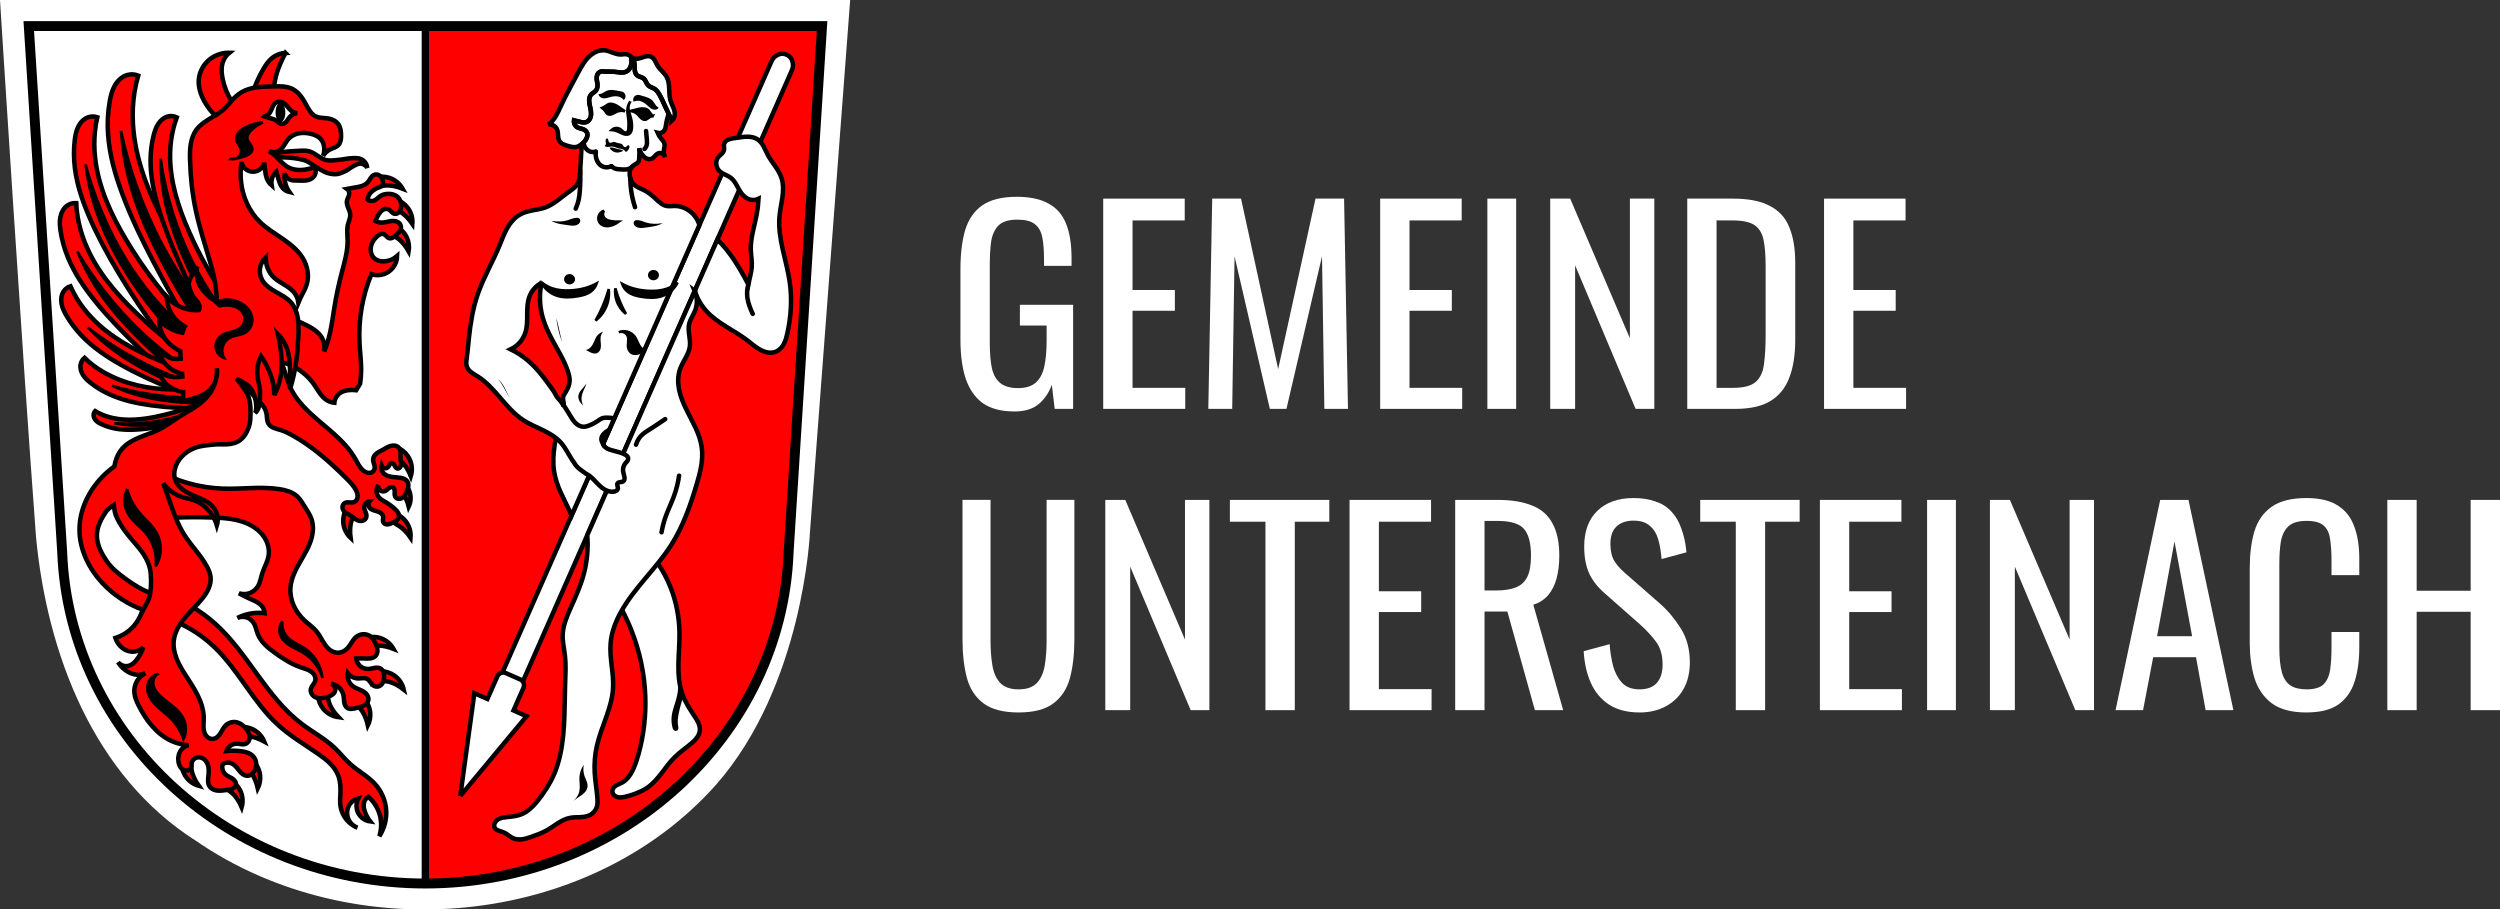 <?xml version="1.0" encoding="UTF-8"?>
<svg width="871.28" height="316.95" version="1.1" viewBox="0 0 871.28 316.95" xml:space="preserve" xmlns="http://www.w3.org/2000/svg" xmlns:cc="http://creativecommons.org/ns#" xmlns:dc="http://purl.org/dc/elements/1.1/" xmlns:rdf="http://www.w3.org/1999/02/22-rdf-syntax-ns#" xmlns:xlink="http://www.w3.org/1999/xlink"><rect x="0" y="0" width="871.28" height="316.95" fill="#333333" stroke="none"/><g transform="translate(8.047 -1009.4)"><path d="m-8.047 1009.4s7.88 125.14 12.567 187.28c3.87 40.486 20.004 83.125 55.731 105.76 54.572 37.616 136.39 30.629 181.09-19.371 30.732-34.78 32.895-88.295 32.895-88.295l14.013-185.37z" fill="#fff"/><g transform="matrix(.314 0 0 .314 -28.892 986.76)" font-family="FreeSans" font-size="116.87px" letter-spacing="0px" stroke-width="2.922" word-spacing="0px"><g fill-rule="evenodd"><path d="m98.31 101.04 37.1 583.71c7.617 204.94 186.1 367.86 403.15 367.98 216.89-0.235 395.43-163.2 403.15-367.98l37.1-583.71h-440.25z" fill="#fff"/><g fill="#f00" stroke="#000" stroke-width="5"><path d="m510.52 570.39-12.203 7.477c4.728 0.769 9.233 2.854 12.881 5.959 2.781 2.367 5.05 5.291 6.977 8.393 1.641 2.639 3.054 5.422 4.215 8.305 1.913-6.261 1.345-13.242-1.551-19.11-2.259-4.58-5.897-8.465-10.318-11.02zm3.236 37.26-11.135 4.777c3.868 1.22 7.391 3.514 10.07 6.559 2.043 2.321 3.587 5.05 4.826 7.879 1.055 2.41 1.901 4.911 2.523 7.467 2.363-5.01 2.737-10.924 1.023-16.193-1.337-4.11-3.914-7.811-7.309-10.488zm-62.938 29.381c-2.567 4.414-3.791 9.595-3.475 14.691 0.406 6.534 3.385 12.872 8.156 17.354-0.426-3.079-0.583-6.195-0.471-9.301 0.132-3.65 0.644-7.312 1.881-10.748 1.622-4.507 4.493-8.557 8.213-11.574l-14.305-0.422zm53.29 4.807-7.06 7.252c4.784-0.245 6.338 3.474 10.559 5.74 3.218 1.728 6.05 4.107 8.588 6.732 2.161 2.234 4.128 4.655 5.871 7.229 0.549-6.523-1.476-13.227-5.545-18.355-3.174-4-7.549-7.03-12.41-8.598z"/><path d="m347.4 510.76c2.831 3.075 5.986 5.846 8.727 9 2.742 3.155 5.1 6.79 5.946 10.883 0.407 1.968 0.454 3.99 0.671 5.987 0.217 1.998 0.622 4.02 1.663 5.743 1.341 2.213 3.621 3.713 6.01 4.702 2.391 0.989 4.938 1.536 7.41 2.301 4.491 1.391 8.724 3.505 12.839 5.777 22.735 12.556 42.3 30.1 60.696 48.44 4.047 4.03 8.127 8.228 10.505 13.423 0.967 2.113 1.642 4.434 1.386 6.744-0.128 1.155-0.492 2.291-1.122 3.267s-1.532 1.787-2.599 2.245c-0.82 0.352-1.718 0.493-2.611 0.524-0.892 0.032-1.784-0.043-2.675-0.103s-1.786-0.106-2.675-0.019c-0.888 0.087-1.775 0.313-2.545 0.765-0.83 0.487-1.503 1.231-1.934 2.092s-0.623 1.836-0.583 2.798c0.079 1.924 1.084 3.744 2.517 5.03 1.692 1.52 3.891 2.323 5.836 3.502 3.01 1.824 5.467 4.584 8.754 5.836 1.749 0.666 3.72 0.86 5.501 0.284 0.891-0.288 1.723-0.765 2.397-1.414s1.187-1.471 1.44-2.372c0.259-0.923 0.243-1.907 0.07-2.85s-0.497-1.851-0.851-2.742c-0.708-1.781-1.552-3.58-1.554-5.497 0-1.586 0.609-3.165 1.676-4.339s2.581-1.931 4.16-2.081c-0.632 0.814-1.029 1.809-1.132 2.834-0.103 1.026 0.09 2.079 0.548 3 0.526 1.059 1.386 1.929 2.368 2.588s2.085 1.117 3.208 1.489c2.245 0.743 4.628 1.167 6.679 2.343 0.875 0.502 1.68 1.14 2.306 1.93s1.069 1.738 1.195 2.739c0.122 0.973-0.054 1.955-0.172 2.929s-0.174 1.99 0.172 2.908c0.331 0.877 1.019 1.598 1.841 2.048 0.822 0.451 1.771 0.643 2.708 0.639 1.875-9e-3 3.654-0.769 5.373-1.52 1.65-0.721 3.318-1.456 4.735-2.567 0.708-0.556 1.349-1.204 1.851-1.951s0.864-1.595 1-2.485c0.242-1.567-0.225-3.181-1.025-4.55s-1.914-2.525-3.061-3.62c-3.02-2.883-6.335-5.456-9.921-7.587-1.567-0.931-3.186-1.779-4.709-2.781-1.523-1-2.962-2.172-4.045-3.639-1.361-1.843-2.114-4.128-2.114-6.42 0-2.291 0.753-4.577 2.114-6.42-0.284 1-0.273 2.085 0.031 3.081s0.9 1.9 1.695 2.573c0.795 0.672 1.786 1.11 2.818 1.245s2.102-0.034 3.043-0.479c1.443-0.683 2.506-1.952 3.753-2.947 0.624-0.498 1.309-0.935 2.071-1.174 0.761-0.239 1.608-0.267 2.346 0.035 0.442 0.181 0.835 0.476 1.152 0.834s0.559 0.779 0.733 1.224c0.348 0.89 0.424 1.864 0.416 2.82s-0.096 1.912-0.059 2.867 0.206 1.927 0.676 2.76c0.362 0.642 0.895 1.183 1.52 1.573s1.34 0.631 2.072 0.72c1.463 0.179 2.963-0.251 4.21-1.037s2.255-1.91 3.058-3.146 1.412-2.587 1.98-3.947c0.743-1.779 1.428-3.607 1.657-5.521s-0.035-3.943-1.074-5.567c-0.797-1.247-2.01-2.192-3.342-2.836s-2.785-1-4.245-1.249c-3.476-0.586-7.03-0.55-10.505-1.167-1.809-0.322-3.599-0.825-5.231-1.669s-3.104-2.044-4.107-3.583c-1.33-2.04-1.764-4.642-1.167-7 0.273 0.727 0.743 1.38 1.346 1.869 0.603 0.49 1.338 0.816 2.106 0.934s1.567 0.028 2.289-0.258 1.367-0.767 1.846-1.378c0.574-0.732 0.9-1.625 1.38-2.422 0.24-0.399 0.522-0.777 0.876-1.079s0.784-0.525 1.246-0.585c0.36-0.047 0.729 8e-3 1.069 0.136 0.339 0.128 0.649 0.329 0.919 0.57 0.541 0.483 0.919 1.12 1.247 1.768 0.327 0.647 0.613 1.319 1.01 1.926s0.922 1.157 1.591 1.436c0.507 0.212 1.078 0.257 1.617 0.152s1.046-0.357 1.471-0.705c0.851-0.696 1.354-1.75 1.551-2.831s0.113-2.194-0.049-3.281c-0.161-1.087-0.398-2.163-0.506-3.257-0.217-2.196 0.091-4.407 0.073-6.613-9e-3 -1.103-0.101-2.211-0.378-3.279-0.276-1.068-0.743-2.097-1.446-2.947-1.06-1.281-2.623-2.095-4.256-2.407s-3.333-0.146-4.935 0.299c-3.204 0.892-5.984 2.846-8.902 4.442-2.206 1.206-4.532 2.229-6.531 3.753-0.999 0.762-1.912 1.65-2.621 2.688s-1.209 2.232-1.353 3.48c-0.241 2.074 0.493 4.118 1.063 6.127 0.285 1 0.531 2.026 0.596 3.068s-0.06 2.111-0.491 3.061c-0.49 1.08-1.366 1.968-2.408 2.534s-2.242 0.817-3.427 0.788c-2.371-0.059-4.603-1.215-6.421-2.738-3.995-3.348-6.188-8.302-8.754-12.839-6.02-10.649-14.62-19.618-23.721-27.795s-18.799-15.687-27.637-24.15c-8.803-8.426-16.84-17.961-21.594-29.18-3.402-8.03-5.05-16.738-8.72-24.647-1.837-3.954-4.199-7.711-7.332-10.743-3.133-3.03-7.08-5.314-11.378-6.05-4.719-0.804-9.695 0.322-13.75 2.868-4.054 2.546-7.189 6.456-9.03 10.874-1.845 4.417-2.428 9.319-1.933 14.08 0.495 4.762 2.047 9.385 4.29 13.614 2.02 3.802 4.589 7.297 7.504 10.464z"/></g></g><g stroke="#000"><g transform="translate(92.45,95.54)" stroke-linecap="round" stroke-width="8"><path d="m446.12 5.5v951.69c216.89-0.235 395.43-163.2 403.15-367.98l37.1-583.71z" fill="#fff"/><path d="m446.12 5.5v951.69c216.89-0.235 395.43-163.2 403.15-367.98l37.1-583.71z" fill="#f00"/></g><g fill-rule="evenodd"><path d="m98.31 101.04 37.1 583.71c7.617 204.94 186.1 367.86 403.15 367.98 216.89-0.235 395.43-163.2 403.15-367.98l37.1-583.71h-440.25z" fill="none" stroke-width="11"/><path d="m309.66 412.17c-22.831-28.582-42.985-59.3-60.11-91.63-18.319-34.574-33.37-71.823-35.6-110.89-0.679-11.885-0.158-23.85 1.751-35.6 0.992-6.106 2.357-12.152 4.085-18.09-3.869-1.545-8.257-1.754-12.256-0.584-5.887 1.723-10.643 6.29-13.689 11.614s-4.555 11.383-5.633 17.421c-2.147 12.03-2.712 24.326-1.896 36.518 1.553 23.21 8.07 45.828 16.258 67.6 9.747 25.904 21.896 50.84 34.724 75.37 15.526 29.683 32.07 58.832 49.607 87.38l22.761-39.1z" fill="#f00" stroke-width="5"/><path d="m286.26 430.11 10.131-11.257c-18.848-23.295-35.459-48.4-49.53-74.856-11.173-21.01-20.744-42.865-28.704-65.29-7.118-20.05-12.949-40.555-17.448-61.35 1.027 17.453 3.669 34.811 7.88 51.78 7.153 28.827 18.784 56.37 32.07 82.936 13.488 26.962 28.73 53.05 45.597 78.03z"/><path d="m275.87 428.96c-26.42-27.22-49.678-57.51-69.16-90.07-16.862-28.18-31.09-58.742-34.728-91.38-1.106-9.936-1.216-19.992-0.159-29.934 0.549-5.165 1.413-10.297 2.584-15.357-3.296-1.115-6.965-1.092-10.246 0.065-4.851 1.71-8.618 5.763-10.911 10.367s-3.263 9.749-3.88 14.856c-1.231 10.188-1.154 20.523 0.079 30.71 2.348 19.385 8.839 38.05 16.631 55.953 9.267 21.295 20.412 41.731 32.382 61.63 18.19 30.24 38.31 59.31 60.2 86.978l17.201-33.821z" fill="#f00" stroke-width="5"/><path d="m263.94 447.76 7.936-9.898c-25.905-22.877-48.35-49.669-66.33-79.19-10.388-17.05-19.286-34.996-26.904-53.45-6.813-16.509-12.607-33.438-17.339-50.659 1.71 14.58 4.7 29.01 8.925 43.07 7.177 23.88 17.887 46.601 30.516 68.1 17.526 29.839 38.811 57.47 63.19 82.03z"/><path d="m290.76 477.39c-25.742-16.674-49.926-35.752-72.13-56.906-23.779-22.651-45.668-48.29-57.898-78.77-3.723-9.279-6.518-18.939-8.157-28.802-0.852-5.124-1.392-10.299-1.617-15.489-3.474-0.193-7 0.81-9.856 2.802-4.217 2.945-6.763 7.857-7.742 12.907s-0.537 10.267 0.234 15.352c1.539 10.145 4.379 20.08 8.288 29.571 7.44 18.05 18.662 34.32 30.986 49.47 14.656 18.01 30.954 34.624 47.683 50.73 20.239 19.485 41.15 38.27 62.68 56.32l7.531-37.19z" fill="#f00" stroke-width="5"/><path d="m277.05 497.9 5-11.66c-21.17-13.527-41.04-29.08-59.26-46.38-14.479-13.747-27.91-28.592-40.22-44.31-11.01-14.06-21.12-28.829-30.25-44.18 5.49 13.616 12.233 26.727 20.12 39.11 13.383 21.03 29.971 39.855 47.614 57.46 17.896 17.859 36.95 34.557 57 49.955z"/><path d="m325.69 497.21c-27.786-5.63-55.05-13.853-81.31-24.529-28.12-11.428-55.622-26.06-76.46-48.13-6.342-6.716-12.01-14.07-16.763-21.997-2.466-4.116-4.682-8.381-6.631-12.765-3.054 1.01-5.751 3.062-7.531 5.739-2.63 3.956-3.158 9.04-2.292 13.71 0.866 4.671 3.01 9.01 5.394 13.11 4.757 8.201 10.563 15.782 17.14 22.613 12.512 13 27.669 23.19 43.4 32.04 18.704 10.528 38.35 19.297 58.19 27.484 24.01 9.906 48.35 18.987 72.981 27.22l-6.104-34.507z" fill="#f00" stroke-width="5"/><path d="m320.84 519.47 0.356-11.711c-22.788-4.47-45.15-11.12-66.68-19.831-17.11-6.921-33.685-15.14-49.593-24.493-14.229-8.365-27.924-17.638-40.975-27.744 9.331 9.848 19.569 18.837 30.54 26.817 18.631 13.551 39.27 24.12 60.41 33.29 21.44 9.301 43.482 17.212 65.942 23.668z"/><path d="m311.97 498.23c-14.358 3.489-29.07 5.525-43.835 6.068-26.576 0.976-53.653-3.02-77.71-14.368-7.302-3.444-14.303-7.553-20.728-12.442-3.337-2.539-6.515-5.287-9.511-8.221-2.16 1.801-3.69 4.342-4.273 7.093-0.86 4.06 0.351 8.358 2.563 11.871 2.211 3.513 5.352 6.339 8.614 8.905 6.514 5.124 13.68 9.404 21.23 12.822 14.376 6.509 29.992 9.845 45.627 11.993 18.604 2.555 37.41 3.489 56.18 3.512 12.651 0.015 25.303-0.381 37.929-1.19l-16.1-26.04z" fill="#f00" stroke-width="5"/><path d="m332.42 518.67-3.488-9.623c-15.707 2.851-31.667 4.308-47.631 4.349-16.15 0.041-32.28-1.365-48.23-3.86-14.262-2.231-28.387-5.334-42.27-9.285 10.767 4.98 21.992 8.97 33.486 11.903 19.526 4.984 39.72 6.899 59.863 7.511 16.09 0.489 32.21 0.156 48.27-0.996z"/><path d="m281.89 522.21c-13.817 5.398-28.11 9.588-42.649 12.506-15.536 3.117-31.682 4.769-47.18 1.457-4.658-0.995-9.227-2.436-13.573-4.385-2.237-1-4.415-2.141-6.516-3.405-1.061 1.225-1.67 2.831-1.689 4.451-0.014 1.195 0.285 2.385 0.803 3.462s1.252 2.043 2.105 2.881c1.705 1.676 3.853 2.824 6.03 3.822 4.442 2.04 9.124 3.549 13.911 4.535 9.215 1.899 18.73 1.852 28.11 1.116 11.197-0.878 22.297-2.724 33.32-4.867 13.344-2.593 26.603-5.624 39.749-9.08l-12.42-12.489z" fill="#f00" stroke-width="5"/><path d="m286.05 532.71-3.148-4.913c-11.288 4.496-22.982 7.972-34.893 10.371-9.465 1.907-19.06 3.135-28.702 3.709-8.601 0.513-17.233 0.505-25.833-0.022 6.904 1.454 13.935 2.305 20.987 2.539 12.04 0.401 24.08-0.992 35.937-3.095 12.04-2.136 23.958-5.01 35.654-8.59z"/><path d="m317.11 402.67c-15.851-23.06-29.544-47.604-40.84-73.2-12.08-27.37-21.518-56.6-21.07-86.51 0.137-9.1 1.193-18.19 3.297-27.04 1.093-4.599 2.468-9.131 4.115-13.562-2.867-1.396-6.205-1.801-9.323-1.13-4.583 0.986-8.463 4.2-11.08 8.09-2.619 3.888-4.109 8.421-5.265 12.963-2.305 9.05-3.411 18.392-3.458 27.73-0.09 17.781 3.636 35.387 8.688 52.43 6.01 20.294 13.915 39.979 22.356 59.39 10.218 23.496 21.245 46.64 33.06 69.38l19.527-28.532z" fill="#f00" stroke-width="5"/><path d="m298.27 415.04 8.353-8.01c-13.1-18.807-24.4-38.872-33.685-59.83-7.371-16.637-13.474-33.831-18.316-51.37-4.329-15.679-7.651-31.635-9.94-47.739-0.176 13.363 0.884 26.742 3.164 39.91 3.873 22.379 11.236 44.02 19.916 65.01 8.813 21.308 19.01 42.04 30.509 62.03z"/><g fill="#f00" stroke-width="5"><path transform="translate(92.45,95.54)" d="m290.74 35.33c-5.771 0.305-11.417 2.605-15.758 6.42-3.346 2.94-5.875 6.688-8.17 10.506-6.125 10.19-10.853 21.22-14.01 32.682l26.26 3.502c-1.309-7.315-1.309-14.863 0-22.18 1.151-6.433 3.298-12.653 5.836-18.676 1.757-4.171 3.705-8.262 5.836-12.256zm18.34 108.44c-13.365 0.504-32.802 1.821-39.482 7.139l-0.412 2.889c8.104-3.677 28.324-3.307 41.756 0.343 6.525 1.773 11.596 6.97 17.578 10.121 2.99 1.575 5.895 3.444 9.141 4.385 3.227 0.935 6.67 1.542 10.01 1.176 3.344-0.366 6.493-1.871 9.529-3.318 3.054-1.456 5.616-3.807 8.629-5.348 2.252-1.151 4.474-2.65 7.02-2.889 1.717-0.161 3.478 0.186 5.01 0.986 1.527 0.8 2.815 2.05 3.66 3.553-0.19-2.165-0.997-4.273-2.301-6.01-1.304-1.739-3.102-3.104-5.127-3.893-2.599-1.013-5.489-0.852-8.254-0.826-5.818 0.055-11.525 1.702-17.332 2.064-4.242 0.265-8.621 1.084-12.75 0.077-6.66-1.623-11.64-7.585-18.201-9.57-2.715-0.821-5.63-0.986-8.465-0.879zm89.21 28.908c-2.553-0.024-5.108 0.323-7.559 1.041l-3.01 13.99c3.82-2.89 8.439-4.711 13.203-5.207 3.632-0.378 7.312 0 10.887 0.746 3.043 0.635 6.03 1.535 8.918 2.686-3.209-5.705-8.652-10.117-14.898-12.07-2.436-0.764-4.986-1.158-7.539-1.182zm15.42 25.457-10.352 9.883c4.784-0.245 9.627 0.844 13.848 3.109 3.218 1.728 6.05 4.107 8.588 6.732 2.161 2.234 4.128 4.655 5.871 7.229 0.549-6.523-1.476-13.227-5.545-18.355-3.174-4-7.55-7.03-12.41-8.598zm-1.871 28.941-11.133 8.992c4.788 0.152 9.525 1.636 13.543 4.244 3.063 1.988 5.687 4.595 8 7.422 1.968 2.405 3.727 4.982 5.25 7.691 1.088-6.455-0.374-13.306-4-18.754-2.831-4.25-6.942-7.634-11.656-9.596zm-23.645 456.36c-2.553-0.024-5.108 0.323-7.559 1.041l-3.01 13.99c3.82-2.89 8.439-4.711 13.203-5.207 3.632-0.378 7.312 0 10.887 0.746 3.043 0.635 6.03 1.535 8.918 2.686-3.209-5.705-8.652-10.117-14.898-12.07-2.436-0.764-4.986-1.158-7.539-1.182zm8.619 38.12-6.898 12.539c4.489-1.672 9.436-2.093 14.14-1.201 3.588 0.68 7 2.1 10.213 3.84 2.733 1.481 5.338 3.199 7.773 5.129-1.438-6.386-5.386-12.172-10.809-15.84-4.23-2.861-9.316-4.436-14.422-4.467zm-58.05 19.807-11.816 8.07c0.521 5.08 2.578 9.993 5.832 13.928 4.172 5.04 10.312 8.418 16.807 9.234-2.156-2.239-4.117-4.667-5.854-7.244-2.04-3.03-3.781-6.291-4.803-9.797-1.34-4.599-1.399-9.565-0.166-14.193zm36.67 8.477-13.252 5.398c4.54 1.527 8.647 4.315 11.742 7.971 2.36 2.787 4.12 6.04 5.52 9.412 1.191 2.871 2.131 5.848 2.809 8.881 2.904-5.867 3.48-12.848 1.576-19.11-1.485-4.886-4.447-9.312-8.395-12.551z"/><path d="m364.97 472.05c19.516 0.371 38.6 10.54 49.793 26.531 2.315 3.307 4.304 6.834 6.677 10.1 2.373 3.265 5.189 6.309 8.731 8.244 2.257 1.233 4.774 1.988 7.337 2.201 0.393-4.41 2.897-8.584 6.604-11.01 2.612-1.707 5.709-2.542 8.805-2.935 2.919-0.371 5.886-0.371 8.805 0l4.402-7.337c0.725-5.102 1.093-10.255 1.101-15.409 0.014-10.05-1.341-20.05-1.834-30.08-1.272-25.874 3.275-52.02 13.207-75.942 4 1.327 8.398 1.457 12.474 0.367 4.512-1.206 8.61-3.909 11.496-7.582 2.885-3.672 4.542-8.294 4.647-12.963-3.632 3.288-8.333 5.377-13.207 5.87-2.4 0.243-4.856 0.104-7.164-0.597s-4.464-1.982-6.04-3.805c-2.398-2.768-3.31-6.629-2.935-10.272 0.528-5.13 3.445-9.823 7.337-13.207 1.018-0.885 2.124-1.704 3.389-2.175 1.264-0.472 2.713-0.568 3.949-0.026 1.086 0.476 1.91 1.385 2.715 2.254 0.806 0.869 1.67 1.753 2.788 2.148 0.694 0.246 1.452 0.286 2.178 0.169 0.727-0.117 1.423-0.387 2.068-0.742 1.289-0.711 2.36-1.749 3.458-2.729 1.754-1.564 3.661-3.064 4.769-5.136 0.509-0.951 0.833-2 0.908-3.08 0.076-1.076-0.1-2.173-0.541-3.157-0.614-1.368-1.73-2.481-3.038-3.213-1.309-0.732-2.803-1.097-4.299-1.189-2.225-0.137-4.44 0.309-6.616 0.794-2.175 0.485-4.363 1.012-6.592 1.04-2.549 0.032-5.103-0.607-7.337-1.834 0.96-2.566 2.192-5.03 3.669-7.337 1.214-1.897 2.64-3.73 4.561-4.906 0.96-0.588 2.037-1 3.156-1.129s2.28 0.033 3.29 0.532c1.184 0.585 2.098 1.586 3.02 2.527 0.927 0.94 1.945 1.87 3.212 2.242 0.724 0.213 1.5 0.229 2.239 0.076s1.439-0.472 2.056-0.906c1.234-0.868 2.113-2.172 2.675-3.573 0.788-1.963 0.988-4.137 0.734-6.237-0.369-3.053-1.737-6.03-4.04-8.07-1.422-1.263-3.162-2.144-4.991-2.667s-3.747-0.695-5.648-0.635c-2.82 0.089-5.678 0.708-8.07 2.201-1.39 0.868-2.588 2-3.853 3.047-1.265 1.042-2.64 2.01-4.218 2.456-2.261 0.636-4.825 0.067-6.604-1.467 0.6-3.162 2.152-6.137 4.402-8.438 2.13-2.178 4.841-3.732 7.704-4.769 0.878-0.318 1.783-0.595 2.568-1.101 0.717-0.461 1.312-1.104 1.74-1.841s0.69-1.566 0.791-2.413c0.202-1.692-0.245-3.423-1.063-4.918-0.781-1.427-1.92-2.682-3.35-3.458-1.43-0.775-3.162-1.042-4.721-0.578-0.931 0.277-1.777 0.8-2.505 1.443s-1.344 1.404-1.9 2.199c-1.113 1.592-2.01 3.344-3.299 4.796-1.786 2.01-4.239 3.337-6.792 4.186-2.553 0.848-5.228 1.254-7.883 1.684-2.818 0.457-5.631 0.946-8.438 1.467 0.853 0.623 1.544 1.465 1.991 2.422s0.647 2.028 0.577 3.081c-0.09 1.357-0.614 2.643-1.168 3.885s-1.15 2.483-1.4 3.82c-0.24 1.283-0.15 2.612 0.125 3.888s0.73 2.506 1.222 3.714c0.984 2.418 2.139 4.836 2.322 7.44 0.137 1.95-0.283 3.897-0.845 5.77-0.561 1.872-1.266 3.703-1.723 5.603-1.378 5.728-0.441 11.719-0.367 17.61 0.156 12.345-3.496 24.372-6.604 36.32-3.273 12.586-5.973 25.321-8.07 38.15-1.928 11.796-3.356 23.717-6.604 35.22-1.304 4.619-2.898 9.155-4.769 13.574 1.051-5.219 0.119-10.813-2.568-15.409-3.508-6-9.622-9.975-15.775-13.207-9.274-4.872-19.16-8.579-29.35-11.01l-13.473 49.41z"/><path d="m239.37 593.42c22.547 12.802 48.21 20.08 74.12 21.01 21.02 0.758 42.23-2.574 63.03 0.584 6.918 1.05 14.01 2.96 19.259 7.587 3.662 3.228 6.155 7.54 8.754 11.672 2.863 4.552 5.962 9.05 7.662 14.15 2.173 6.522 1.901 13.683 0.177 20.338-2.533 9.781-8.01 18.488-13.04 27.25-5.03 8.765-9.766 18.07-10.558 28.14-0.541 6.879 0.823 13.861 3.635 20.16 2.813 6.301 7.05 11.928 12.12 16.605 4.461 4.113 9.598 7.546 13.423 12.256 3.51 4.321 5.754 9.522 8.919 14.1 1.582 2.29 3.411 4.438 5.631 6.117s4.855 2.874 7.627 3.125c2.294 0.208 4.631-0.238 6.734-1.179s3.975-2.367 5.522-4.074c1.731-1.909 3.051-4.146 4.443-6.315s2.894-4.316 4.895-5.941c2.196-1.784 4.963-2.869 7.79-2.994s5.697 0.722 7.968 2.41c2.716 2.02 4.454 5.081 5.836 8.171 0.968 2.163 1.81 4.427 1.979 6.79 0.085 1.182-2e-3 2.381-0.32 3.523s-0.871 2.224-1.659 3.11c-1.446 1.625-3.591 2.488-5.741 2.82s-4.341 0.185-6.515 0.098c-3.111-0.124-6.227-0.124-9.338 0 0.388 3.33 2.096 6.488 4.672 8.634 2.575 2.146 5.99 3.257 9.335 3.038 2.18-0.143 4.286-0.821 6.438-1.198 1.076-0.188 2.171-0.301 3.261-0.231s2.179 0.327 3.14 0.846c1.664 0.898 2.848 2.536 3.471 4.321s0.726 3.713 0.614 5.601c-0.121 2.035-0.497 4.088-1.431 5.9-0.933 1.812-2.474 3.37-4.405 4.02-1.074 0.362-2.241 0.435-3.355 0.226-1.114-0.208-2.172-0.696-3.065-1.394-1.257-0.981-2.156-2.336-3.084-3.632-0.928-1.297-1.945-2.593-3.336-3.371-1.467-0.82-3.213-0.984-4.892-0.918s-3.349 0.344-5.03 0.335c-4.506-0.024-8.949-2.246-11.672-5.836-0.481 2.717-0.188 5.566 0.837 8.128s2.777 4.827 4.999 6.463c3.51 2.584 7.981 3.517 11.672 5.836 1.692 1.063 3.224 2.437 4.238 4.159s1.473 3.817 1.014 5.762c-0.307 1.304-1.012 2.497-1.93 3.473s-2.044 1.74-3.245 2.335c-2.401 1.189-5.069 1.7-7.664 2.363-1.752 0.448-3.499 0.973-5.301 1.121-1.803 0.149-3.702-0.112-5.204-1.121-1-0.675-1.783-1.655-2.324-2.738s-0.856-2.267-1.047-3.462c-0.382-2.39-0.284-4.841-0.714-7.223-0.614-3.401-2.328-6.595-4.823-8.987-2.495-2.391-5.759-3.968-9.184-4.437 1.861 0.539 3.455 1.936 4.231 3.711 0.777 1.775 0.722 3.894-0.146 5.626-0.707 1.413-1.906 2.536-3.251 3.365-1.345 0.83-2.837 1.387-4.336 1.887-2.175 0.725-4.402 1.344-6.686 1.543-2.284 0.2-4.639-0.035-6.737-0.959-1.872-0.824-3.516-2.211-4.516-3.995s-1.321-3.967-0.737-5.927c0.451-1.511 1.394-2.818 2.324-4.09 0.93-1.273 1.879-2.574 2.345-4.08 0.601-1.946 0.325-4.105-0.551-5.944-0.875-1.839-2.315-3.372-3.972-4.557-3.312-2.371-7.377-3.367-11.235-4.672-10.602-3.586-20.13-9.756-29.18-16.341-3.781-2.752-7.516-5.6-10.804-8.926-3.287-3.326-6.131-7.16-7.872-11.501-0.898-2.239-1.494-4.585-2.227-6.883s-1.619-4.58-3.03-6.54c-1.908-2.658-4.757-4.626-7.918-5.469s-6.612-0.555-9.59 0.8c5.286-2.701 11.04-4.486 16.925-5.253 4.449-0.58 8.974-0.58 13.423 0-0.21-2.74-1.238-5.412-2.918-7.587-1.568-2.03-3.664-3.6-5.892-4.87-2.229-1.27-4.603-2.258-6.947-3.301-4.374-1.945-8.659-4.088-12.839-6.42 3.87 1.31 8.191 1.241 12.02-0.192 3.826-1.433 7.129-4.22 9.185-7.75 2.4-4.12 3.055-8.989 4.478-13.54 2.212-7.08 6.356-13.584 7.344-20.931 0.717-5.331-0.313-10.835-2.61-15.699s-5.826-9.1-9.987-12.506c-6.601-5.407-14.715-8.734-23.03-10.639-8.317-1.905-16.882-2.451-25.408-2.784-20.426-0.798-40.898-0.408-61.28 1.167l-2.918-54.28z"/></g><path d="m379.77 761.77c-0.754 6.421 1.483 13.13 5.939 17.816 4.876 5.127 11.841 7.594 17.816 11.383 11.524 7.307 19.412 20.08 20.786 33.653-3.461-11.649-11.383-21.911-21.775-28.21-4.69-2.843-9.83-4.891-14.496-7.773-2.333-1.441-4.55-3.096-6.434-5.089s-3.43-4.336-4.31-6.933c-1.676-4.949-0.716-10.709 2.474-14.847z"/><g fill="#f00" stroke-width="5"><path d="m247.54 731.16c21.307 6.873 41.14 18.289 57.778 33.27 18.203 16.382 32.353 36.672 46.752 56.48 14.399 19.809 29.467 39.584 48.961 54.41 12.09 9.195 25.76 16.377 36.768 26.846 6.083 5.786 11.256 12.49 17.508 18.09 8.77 7.858 19.538 13.437 27.43 22.18 7.079 7.84 11.499 18.06 12.256 28.597 0.733 10.204-1.976 20.626-7.587 29.18 2.431-7.509 2.637-15.724 0.584-23.344-2.123-7.881-6.658-15.1-12.839-20.426-1.434 0.852-2.649 2.068-3.502 3.502-1.186 1.994-1.649 4.364-1.579 6.684 0.07 2.319 0.652 4.598 1.437 6.781 1.358 3.775 3.338 7.325 5.836 10.464-3.48-0.452-6.814-1.974-9.435-4.307-2.621-2.334-4.518-5.469-5.368-8.874-1.04-4.164-0.488-8.705 1.521-12.498-3.74 0.944-7.117 3.266-9.338 6.42-1.576 2.237-2.574 4.872-2.918 7.587-0.493 3.887 0.373 7.932 2.415 11.276s5.245 5.963 8.928 7.299c-4.999-2.025-9.447-5.393-12.753-9.656-3.305-4.263-5.46-9.409-6.177-14.755-0.621-4.634-0.18-9.334 0-14.01 0.25-6.506-0.038-13.167-2.334-19.259-1.998-5.301-5.452-9.962-9.477-13.948-4.03-3.985-8.627-7.338-13.283-10.564-14.791-10.249-30.415-19.455-43.771-31.515-27.857-25.16-44.05-61.04-71.2-86.958-16.549-15.797-36.96-27.519-58.945-33.85l2.334-25.1z"/><path d="m335.17 878.95c-1.276 0.019-2.551 0.132-3.811 0.34l-4.684 13.52c4.143-2.405 8.947-3.652 13.736-3.566 3.652 0.065 7.256 0.889 10.715 2.063 2.943 0.999 5.801 2.256 8.527 3.748-2.493-6.05-7.361-11.09-13.324-13.793-3.489-1.58-7.331-2.367-11.16-2.311zm-54.34 32.891-12.863 6.268c-0.223 5.101 1.098 10.261 3.746 14.627 3.394 5.597 8.978 9.828 15.285 11.58-1.807-2.528-3.397-5.215-4.74-8.02-1.578-3.293-2.825-6.775-3.326-10.393-0.658-4.745 6e-3 -9.664 1.898-14.06zm64.857 3.404-13.25 5.398c4.54 1.527 8.647 4.315 11.742 7.971 2.36 2.787 4.12 6.04 5.52 9.412 1.191 2.871 2.131 5.848 2.809 8.881 2.904-5.867 3.478-12.848 1.574-19.11-1.485-4.886-4.447-9.312-8.395-12.551zm-23.51 22.881-12.04 7.725c4.743 0.673 9.29 2.666 13 5.695 2.829 2.31 5.153 5.185 7.145 8.246 1.695 2.605 3.162 5.362 4.381 8.221 1.785-6.298 1.077-13.267-1.938-19.08-2.352-4.533-6.07-8.345-10.543-10.809z"/><path d="m319.4 130.65c-7.39 0.165-14.711 2.831-20.457 7.484-6.572 5.322-11.03 13.263-11.871 21.678-0.883 8.797 2.08 17.606 6.451 25.291 3.155 5.547 7.07 10.657 11.578 15.172-2.519 1.598-5.103 3.105-7.635 4.684-4.629 2.887-9.166 6.107-12.527 10.404-3.688 4.716-5.781 10.527-6.795 16.428s-1 11.927-0.838 17.912c0.516 18.817 2.51 37.614 6.42 56.03 3.942 18.565 9.81 36.654 15.174 54.859 1.708 5.795 3.367 11.609 4.67 17.508 2.158 9.771 3.333 19.759 3.502 29.764-3.269-3.153-5.383-3.588-7.715-5.807-4.402-4.189-9.299-8.411-11.672-14.01-2.678-6.314-4.525-15.13-2.207-20.455-3.111 6.656-8.37 11.544-9.51 18.803-0.552 3.513 2.25 9.451 3.672 12.711 1.181 2.709 3.411 4.791 5.266 7.092 0.927 1.15 1.777 2.38 2.34 3.746s0.828 2.882 0.566 4.336c-0.125 0.698-0.37 1.362-0.695 1.988-0.867 0.069-1.736 0.12-2.605 0.133-6.478 0.094-12.956-1.384-18.814-4.15-5.37-2.536-10.229-6.15-14.201-10.564 0.013 5.406 1.25 10.805 3.594 15.678 3.48 7.236 9.382 13.197 16.387 17.14-0.296 0.605-0.583 1.215-0.85 1.832-0.705 1.632-1.297 3.309-1.809 5.01-4.02-0.65-7.947-1.878-11.629-3.617-5.37-2.536-10.229-6.15-14.201-10.564 0.013 5.406 1.252 10.805 3.596 15.678 3.8 7.901 10.484 14.289 18.342 18.18 0.468 0.232 0.945 0.444 1.422 0.658 0.046 2.912 0.213 5.824 0.449 8.736-2.989 0.273-6.01 0.183-8.98-0.281-4.899-0.767-12.198-6.165-16.424-8.76 1.286 4.316 6.102 11.99 9.123 15.33 4.668 5.161 11.1 8.601 17.922 10.01 0.036 0.368 0.08 0.736 0.115 1.104 0.072 0.756 0.134 1.513 0.199 2.27-3.95 0.705-8.02 0.734-11.988 0.113-4.899-0.767-9.643-2.515-13.869-5.109 1.286 4.316 3.549 8.34 6.57 11.68 4.909 5.427 11.77 8.957 18.979 10.219 0.411 0.072 0.825 0.12 1.238 0.178 0.079 3.471 0.095 6.944 0.039 10.416 4.725-1.157 9.399-2.521 14.01-4.086 3.637-1.235 7.262-2.612 10.506-4.67 4.586-2.91 8.302-7.168 10.564-12.11 0.447-0.976 0.822-1.983 1.154-3 1.01-4.215 1.402-8.577 1.121-12.902 0.633 4.311 0.226 8.76-1.121 12.902-0.469 1.962-1.06 3.896-1.799 5.773-2.733 6.944-7.265 13.13-12.838 18.09-7.142 6.362-15.828 10.673-23.93 15.758-8.372 5.255-16.219 11.404-25.09 15.756-6.989 3.428-14.49 5.677-21.67 8.684-7.18 3.01-14.216 6.917-19.18 12.91-4.493 5.421-6.994 12.228-8.238 19.18-4.806 3.483-9.313 7.376-13.443 11.639-15.208 15.694-25.312 36.906-25.18 58.76 0.132 22.15 10.698 43.39 25.912 59.49 12.288 13 27.663 23.05 44.48 29.14-2.382 6.218-5.293 12.196-9.523 17.297-3.551 4.282-7.956 7.836-12.838 10.504-2.604 1.423-5.345 2.598-8.172 3.502 0.991 2.998 2.59 5.794 4.67 8.17 3.411 3.897 8.254 6.663 13.422 7 4.677 0.309 9.454-1.427 12.84-4.668-1.672 5.069-4.253 9.836-7.586 14.01-1.918 2.4-4.166 4.659-7 5.836-2.293 0.951-4.899 1.13-7.301 0.504-2.402-0.627-4.587-2.056-6.123-4.01 2.797 4.657 6.879 8.535 11.674 11.09 3.409 1.817 7.225 2.977 11.09 2.918 2.615-0.04 5.218-0.642 7.586-1.752-3.876 1.926-7.166 5.01-9.338 8.754-2.237 3.855-3.276 8.397-2.918 12.84 0.397 4.937 2.45 9.58 4.67 14.01 4.123 8.22 8.963 16.13 15.02 23.05 6.06 6.92 13.37 12.841 21.748 16.633 5.878 2.66 12.238 4.249 18.676 4.668-3.218 0.742-6.161 2.632-8.172 5.252-2.87 3.739-3.735 8.782-2.918 13.424 0.299 1.699 0.815 3.375 1.678 4.869 0.863 1.495 2.088 2.806 3.607 3.623 1.52 0.817 3.344 1.114 5.01 0.662 0.833-0.226 1.618-0.636 2.266-1.205 0.648-0.57 1.157-1.301 1.447-2.113 0.529-1.482 0.312-3.119 0.584-4.668 0.344-1.958 1.5-3.754 3.113-4.916s3.661-1.689 5.641-1.504c2.056 0.193 4.01 1.134 5.549 2.51s2.675 3.17 3.414 5.098c1.478 3.856 1.379 8.127 0.959 12.234-0.213 2.083-0.504 4.17-0.445 6.264s0.488 4.224 1.611 5.992c0.934 1.469 2.316 2.628 3.867 3.418s3.268 1.223 5 1.402c3.463 0.359 6.942-0.271 10.393-0.734 2.046-0.275 4.137-0.502 6.02-1.35 0.941-0.424 1.823-1 2.521-1.764 0.699-0.76 1.21-1.705 1.381-2.723 0.23-1.372-0.175-2.803-0.926-3.975-0.751-1.171-1.828-2.104-2.99-2.869-2.325-1.53-5.04-2.454-7.174-4.244-1.646-1.383-2.876-3.255-3.494-5.314s-0.621-4.299-8e-3 -6.359c1.541-0.996 3.344-1.582 5.176-1.684s3.688 0.281 5.33 1.1c1.738 0.867 3.208 2.198 4.502 3.646 1.294 1.449 2.432 3.03 3.668 4.525 1.061 1.285 2.206 2.52 3.563 3.488s2.944 1.662 4.607 1.764c1.852 0.113 3.712-0.521 5.221-1.602 1.509-1.08 2.683-2.586 3.535-4.234 1.353-2.618 1.919-5.648 1.527-8.568-0.392-2.921-1.753-5.716-3.863-7.773-1.676-1.634-3.779-2.782-5.988-3.555-2.209-0.772-4.528-1.182-6.85-1.477-5.416-0.688-10.91-0.762-16.342-0.221 0.894-2.472 2.596-4.644 4.783-6.102s4.847-2.194 7.473-2.068c1.421 0.068 2.817 0.379 4.227 0.572s2.869 0.266 4.234-0.135c1.943-0.57 3.541-2.096 4.379-3.939 1.01-2.224 0.954-4.834 0.209-7.16s-2.133-4.399-3.711-6.264c-1.443-1.705-3.068-3.271-4.926-4.512-1.857-1.241-3.956-2.15-6.164-2.49-3.968-0.612-8.183 0.729-11.09 3.5-2.631 2.51-4.108 5.959-6.084 9.01-0.988 1.526-2.125 2.978-3.545 4.113s-3.146 1.94-4.961 2.049c-2.346 0.14-4.674-0.915-6.344-2.568-1.67-1.654-2.723-3.857-3.277-6.141-1.108-4.568-0.315-9.351-0.301-14.05 0.027-8.894-2.772-17.601-6.691-25.584-3.92-7.983-8.951-15.358-13.734-22.855-3.664-5.742-7.209-11.609-9.699-17.949s-3.897-13.217-3.141-19.986c1.075-9.628 6.407-18.282 12.639-25.699s13.477-13.954 19.459-21.574c2.632-3.353 5.03-6.932 6.676-10.863 1.649-3.931 2.531-8.242 2.08-12.48-0.439-4.126-2.112-8.02-4.086-11.672-6.857-12.68-17.402-22.976-25.1-35.17-7.903-12.518-12.62-26.729-17.506-40.703-1.909-5.46-3.854-10.908-5.836-16.342 5.191 7.083 12.654 12.473 21.01 15.174 4.809 1.555 9.885 2.241 14.59 4.086 4.092 1.605 7.823 4.062 11.09 7 6.06 5.449 10.553 12.609 12.838 20.428 2.101-6.92 0.517-14.848-4.084-20.428-4.162-5.05-10.31-7.971-16.342-10.504-6.279-2.637-12.772-5.085-18.09-9.338-3.773-3.02-6.912-7.01-8.17-11.672-0.921-3.415-0.798-7.06 0-10.506 1.243-5.367 4.104-10.306 7.922-14.277s8.569-6.992 13.672-9.07c7.183-2.919 15.09-3.274 22.76-4.086 5.745-0.608 11.627 0.398 17.32-0.578 2.838-0.487 5.717-1.21 8.236-2.605 2.506-1.388 4.745-3.34 6.543-5.57 2.463-3.056 4.21-6.696 5.556-10.383 0.94-2.576 1.535-5.312 1.705-8.05 0.552-8.902 0.741-18.265-2.268-26.661-2.609-7.28-13.165-19.1-13.165-19.1s12.87 5.65 16.441 11.248c4.85 7.602 7.327 20.762 4.44 26.686 6.15-5.366 5-14.185 5.382-21.594 0.352-6.869-2.334-13.563-2.918-20.426-0.612-7.201 0.818-14.563 4.084-21.01 2.855 4.28 5.394 8.771 7.588 13.424 1.867 3.959 3.486 8.04 4.668 12.256 1.595 5.688 2.385 11.601 2.336 17.508 3.87-7.257 6.451-15.198 7.586-23.344 1.104-7.92 0.847-15.978 0-23.93-0.732-6.874-1.903-13.701-3.502-20.426 4.398 4.449 7.81 9.869 9.922 15.758 2.601 7.255 3.211 15.06 3.502 22.76 0.286 7.583 0.286 15.178 0 22.762 3.176-10.294 5.521-20.845 7-31.516 1.344-9.669 1.98-19.424 2.334-29.18 0.226-6.237 0.333-12.525-0.725-18.676-1.057-6.151-3.353-12.215-7.447-16.926-4.503-5.18-10.805-8.362-16.777-11.744-5.973-3.383-12.01-7.336-15.32-13.35-2.201-4-3.02-8.747-2.285-13.254 0.734-4.507 3.01-8.746 6.371-11.842-0.408 8.458 3.107 17.03 9.338 22.76 3.29 3.03 7.223 5.249 11.05 7.561 3.828 2.312 7.645 4.792 10.543 8.197 2.802 3.293 4.646 7.391 5.252 11.672 0.716-1.778 1.494-3.53 2.334-5.252 2.446-5.01 5.43-9.821 7-15.174 2.863-9.735 0.667-20.55-4.67-29.18-5.518-8.922-14.02-15.558-22.676-21.48-8.658-5.922-17.738-11.396-25.18-18.789-11.644-11.569-18.624-27.456-20.426-43.771-0.814-7.373-0.619-14.858 0.582-22.18 0.568 3.27 2.459 6.289 5.152 8.229 2.693 1.939 6.158 2.776 9.439 2.277 0.794-0.121 1.577-0.316 2.334-0.584 2.038-0.72 3.885-1.973 5.309-3.6 1.423-1.627 2.418-3.623 2.861-5.738 0.32 3.315 0.71 6.623 1.168 9.922 0.333 2.401 0.707 4.814 1.518 7.098 1.101 3.101 3.01 5.91 5.486 8.08-0.663-4 0.184-8.233 2.334-11.672 0.808-1.292 1.793-2.474 2.918-3.502 0.755 2.73 1.533 5.453 2.334 8.17 0.966 3.278 2.01 6.626 4.086 9.338 2.01 2.621 4.951 4.512 8.17 5.252-1.771-2.492-3.155-5.258-4.086-8.17-1.319-4.126-1.719-8.543-1.166-12.84 0.383 1.764 1.245 3.422 2.469 4.748s2.806 2.317 4.533 2.84c2.251 0.681 4.652 0.564 7 0.584 3.202 0.027 6.42 0.319 9.598-0.08 1.589-0.2 3.164-0.575 4.629-1.223 1.465-0.647 2.817-1.573 3.865-2.783 1.227-1.416 2.01-3.209 2.219-5.07 0.207-1.862-0.165-3.785-1.051-5.436-3.623 0.961-10.415 2.933-15.757 2.919-4.159-0.011-8.473-0.608-12.256-2.335-4.284-1.956-6.874-4.619-11.09-8.754-1.615-1.584-3.081-3.317-4.717-4.879-2.075-1.981-4.432-3.657-6.963-5.01 1.754 0.823 3.705 1.227 5.641 1.143 2.374-0.103 4.71-0.929 6.621-2.342 2.075-1.534 3.6-3.692 4.973-5.877s2.644-4.456 4.365-6.379c2.939-3.284 7.08-5.376 11.396-6.246 4.32-0.87 8.819-0.571 13.12 0.41 2.344 0.535 4.656 1.276 6.779 2.404 2.123 1.129 4.057 2.657 5.477 4.598 1.729 2.362 2.638 5.259 2.92 8.172 0.305 3.148-0.098 6.362-1.168 9.338 1.818-2.974 4.476-5.429 7.586-7 1.622-0.821 3.353-1.406 5.02-2.141 1.663-0.735 3.29-1.646 4.51-2.994 1.246-1.378 2-3.148 2.396-4.963 0.395-1.815 0.447-3.685 0.428-5.543-0.022-2.155-0.139-4.319-0.576-6.43s-1.203-4.175-2.436-5.943c-1.254-1.799-2.969-3.254-4.889-4.314-1.919-1.06-4.04-1.733-6.199-2.105-2.345-0.404-4.734-0.461-7.104-0.682-2.369-0.221-4.76-0.618-6.902-1.652-2.339-1.129-4.277-2.973-5.854-5.04-1.577-2.064-2.822-4.356-4.068-6.635-1.985-3.629-3.998-7.265-6.514-10.549-2.515-3.284-5.57-6.227-9.244-8.127-3.35-1.733-7.111-2.547-10.869-2.867-1.879-0.16-3.764-0.201-5.65-0.188s-3.773 0.08-5.658 0.135c-5.904 0.173-11.826 0.232-17.678 1.033-5.851 0.801-11.675 2.377-16.756 5.389-4.225 2.504-7.756 5.89-11.156 9.455-0.132-0.193-0.27-0.382-0.4-0.576-4.572-6.839-7.527-14.676-9.291-22.711-1.518-6.913-2.132-14.339 0.518-20.902 1.42-3.516 3.753-6.659 6.709-9.03-0.493-0.011-0.986-0.011-1.479 0zm-126.72 501.91s0.806 8.01 2.338 11.662c4.558 10.878 12.03 20.351 19.852 29.29 7.821 8.942 15.64 18.611 18.08 30.24 1.417 6.74 1.495 19.436 0.115 26.22-8.285-2.584-18.948-9.258-27.398-15.469-7.644-5.619-15.418-11.632-20.75-19.478-5.605-8.248-10.774-17.666-11-27.82-0.23-10.137 4.859-19.665 10.584-27.736 2.065-2.911 8.179-6.909 8.179-6.909z"/></g><path d="m207.49 615.01c-4.04 8.151-3.897 18.241 0.365 26.28 2.35 4.431 5.811 8.166 9.418 11.65s7.413 6.786 10.656 10.611c8.623 10.173 12.816 23.975 11.313 37.23 3.447-5.596 5.365-12.12 5.492-18.695 0.128-6.571-1.535-13.168-4.762-18.895-4.884-8.666-12.995-14.972-19.344-22.629-6.161-7.43-10.679-16.214-13.14-25.547zm33.645 205.19c-4.724 1.399-8.683 5.16-10.322 9.807-1.3 3.686-1.17 7.788-0.039 11.529s3.216 7.141 5.715 10.146c5.378 6.468 12.586 11.134 18.582 17.03 6.728 6.62 11.895 14.817 14.967 23.742 3.283-6.696 3.478-14.833 0.518-21.678-2.439-5.639-6.803-10.231-11.494-14.199s-9.794-7.444-14.313-11.607c-2.351-2.167-4.558-4.541-6.133-7.324-1.574-2.783-2.489-6.01-2.127-9.191 0.367-3.223 2.083-6.271 4.646-8.258z"/><path d="m233.07 729.97c-0.289 3.225-1.148 6.398-2.525 9.328-0.711 1.514-1.557 2.959-2.379 4.416-1.731 3.071-3.358 6.2-4.876 9.382" fill="none" stroke-width="5"/></g></g><g fill-rule="evenodd"><path d="m307.44 405.12c6.895-2.49 14.622-2.607 21.589-0.326 4.831 1.582 9.309 4.31 12.774 8.03 2.904 3.118 5.097 6.976 5.841 11.171 0.687 3.876 0.098 7.975-1.69 11.482s-4.77 6.4-8.347 8.04c-4.74 2.178-10.297 2.159-14.927 4.56-4.166 2.161-7.274 6.317-8.03 10.949-0.732 4.495 0.79 9.3 3.977 12.553-2.684-0.165-5.32-1.053-7.556-2.546s-4.067-3.588-5.247-6c-1.18-2.416-1.708-5.147-1.511-7.829 0.196-2.682 1.116-5.307 2.636-7.526 2.328-3.399 5.971-5.739 9.854-7.117 4.16-1.476 8.687-1.955 12.591-4.01 1.731-0.913 3.313-2.133 4.544-3.655s2.102-3.351 2.391-5.287c0.283-1.895 0-3.86-0.724-5.634-0.725-1.774-1.885-3.358-3.299-4.651-2.828-2.586-6.597-3.965-10.393-4.496-3.958-0.553-8.03-0.24-11.861 0.912l-2.611-8.616"/><path d="m359.85 201.36c2.31 0.73 4.633 1.418 6.968 2.065 1.87 0.518 3.782 1.023 5.419 2.065 1.124 0.715 2.081 1.659 3.132 2.477s2.252 1.529 3.578 1.652c1.097 0.102 2.209-0.213 3.163-0.764 0.955-0.551 1.763-1.327 2.465-2.176 1.404-1.699 2.414-3.709 3.92-5.318 2.052-2.193 4.998-3.523 8-3.613-2.535-0.227-4.996-1.23-6.968-2.839-2.74-2.236-4.469-5.526-7.226-7.742-1.258-1.012-2.729-1.784-4.311-2.104s-3.279-0.169-4.721 0.556c-1.118 0.561-2.052 1.444-2.798 2.449-0.746 1-1.312 2.13-1.814 3.275-1.01 2.29-1.799 4.732-3.388 6.664-1.374 1.67-3.311 2.869-5.419 3.355z" fill="#fff" stroke="#000" stroke-width="5"/></g><ellipse cx="377.65" cy="196.97" rx="5.419" ry="10.839"/><g stroke="#000"><g fill-rule="evenodd"><path d="m305.1 200.27c4.133-2.326 7.97-5.177 11.39-8.463 2.524-2.426 4.822-5.087 6.852-7.939" fill="none" stroke-width="5"/><path d="m322.54 248.53c1.528 0.427 3.17 0.44 4.704 0.037 1.535-0.403 2.958-1.22 4.08-2.341 1.122-1.122 1.939-2.546 2.341-4.08 0.403-1.535 0.39-3.176-0.037-4.704-0.512-1.833-1.585-3.448-2.605-5.05-1.02-1.606-2.02-3.286-2.356-5.159-0.241-1.346-0.123-2.746 0.271-4.055s1.059-2.529 1.889-3.616c1.659-2.174 3.941-3.79 6.303-5.168 6.382-3.723 13.637-5.94 21.01-6.42-4.74 2.152-9.105 5.127-12.839 8.754-1.248 1.212-2.439 2.513-3.285 4.03-0.846 1.521-1.332 3.289-1.092 5.01 0.157 1.13 0.618 2.2 1.194 3.185s1.268 1.896 1.934 2.823c0.665 0.927 1.308 1.879 1.771 2.922s0.742 2.188 0.646 3.325c-0.146 1.735-1.159 3.311-2.474 4.452s-2.916 1.898-4.529 2.551c-5.369 2.176-11.134 3.368-16.925 3.502z"/><path d="m741.31 723.96c10.345 14.599 18.953 30.427 25.586 47.05 9.327 23.367 14.729 48.31 15.682 73.46 0.821 21.671-1.662 43.47-7.428 64.38-1.516 5.496-3.261 10.942-5.578 16.15-1.409 3.168-3.037 6.259-5.135 9.02-2.099 2.76-4.688 5.189-7.749 6.818-1.677 0.893-3.477 1.537-5.17 2.399-1.694 0.861-3.32 1.982-4.352 3.579-0.936 1.449-1.319 3.277-0.903 4.952 0.324 1.305 1.115 2.473 2.143 3.34s2.285 1.441 3.592 1.754c2.616 0.626 5.362 0.225 7.991-0.341 4.332-0.933 8.559-2.309 12.685-3.927 4.02-1.575 7.961-3.391 11.555-5.777 6.516-4.326 11.678-10.382 16.458-16.573 4.779-6.191 9.3-12.637 14.906-18.09 5.885-5.726 12.839-10.235 18.983-15.682 2.045-1.813 4.01-3.743 5.574-5.983 1.564-2.241 2.716-4.818 2.993-7.536 0.298-2.93-0.432-5.891-1.625-8.583s-2.838-5.156-4.466-7.61c-4.947-7.454-9.865-15.03-12.979-23.418-4.04-10.87-4.879-22.668-4.695-34.26 0.184-11.593 1.351-23.17 1.167-34.76-0.273-17.195-3.558-34.36-9.904-50.35-7.438-18.735-19.09-35.784-33.839-49.52l-35.49 49.52z" fill="#fff" stroke-width="5"/><path d="m819.43 816.93c2.084 10.263 1.746 21.01-0.977 31.12-1.755 6.516-4.493 12.824-5.164 19.538-0.393 3.929-0.059 7.925 0.927 11.749 0.171 0.662 0.371 1.34 0.81 1.864 0.219 0.262 0.497 0.48 0.816 0.601s0.682 0.142 1 0.027c0.309-0.11 0.569-0.338 0.744-0.616 0.175-0.277 0.269-0.601 0.302-0.927 0.066-0.652-0.103-1.302-0.241-1.943-1-4.666-0.367-9.522 0.536-14.209 1.366-7.084 3.337-14.05 5.884-20.802l-2.152-7.01c-0.551-2.298-1.012-4.617-1.382-6.95-0.653-4.117-1.022-8.28-1.104-12.448z"/><path d="m643.64 835.47 300.97-683.74s1.888-4.143 1.962-6.212c0.126-3.517-0.805-7.04-2.626-9.292-2.43-3.01-6.247-4.69-10.11-4.451-2.891 0.179-6.117 1.87-8.625 4.338-1.476 1.452-3.256 5.642-3.256 5.642l-300.97 683.74 11.325 4.987z" fill="#fff" stroke-width="5"/></g><g stroke-width="5"><g fill="#fff"><path d="m577.26 955.56 73.57-88.53-14.489-6.38 11.04-25.08c1.589-3.609-0.038-7.794-3.646-9.383l-15.957-7.03c-3.608-1.589-7.792 0.038-9.381 3.646l-11.04 25.08-14.489-6.38-15.606 114.06z" stroke-linecap="round"/><path d="m862.61 338-25.1 57.03c2.678 8.303 7.15 16.02 13.02 22.477 12.545 13.79 30.55 21.12 45.38 32.414 5.259 4.01 10.207 8.571 16.207 11.345 2.447 1.131 5.058 1.95 7.742 2.206s5.446-0.065 7.925-1.126c3.751-1.606 6.644-4.815 8.566-8.414s2.966-7.594 3.86-11.575c4.21-18.749 5.444-38.25 2.701-57.27-3.525-24.446-13.562-48.33-11.345-72.933 0.645-7.163 2.327-14.191 3.278-21.32s1.146-14.533-1.117-21.359c-3.109-9.379-10.475-16.674-15.13-25.391-1.643-3.079-2.944-6.333-4.628-9.389-1.684-3.057-3.811-5.966-6.717-7.898-3.387-2.253-7.583-3-11.651-2.967-4.068 0.037-8.09 0.805-12.12 1.346-2.737 0.368-5.522 0.64-8.104 1.621-1.244 0.473-2.438 1.115-3.416 2.02-0.978 0.902-1.73 2.08-1.987 3.385-0.187 0.954-0.109 1.938-0.012 2.905 0.096 0.967 0.209 1.944 0.087 2.908-0.217 1.719-1.17 3.274-2.354 4.539-1.454 1.553-3.283 2.758-4.527 4.484-1.636 2.271-2.078 5.247-1.676 8.02 0.271 1.867 0.912 3.698 1.999 5.241 1.626 2.307 4.129 3.83 6.651 5.096 2.522 1.267 5.164 2.361 7.396 4.088 2.782 2.153 4.763 5.165 6.49 8.23s3.264 6.259 5.395 9.06c2.567 3.37 6.117 6.164 10.265 7.02 2.895 0.6 5.985 0.213 8.644-1.08-0.316 5.982-1.038 11.943-2.161 17.828-2.47 12.947-6.894 25.723-6.483 38.897 0.197 6.316 1.511 12.604 1.08 18.908-0.224 3.282-0.918 6.511-1.621 9.724-0.709 3.244-1.43 6.485-2.161 9.724-2.738-5.3-5.621-10.524-8.644-15.667-4.865-8.276-10.11-16.358-16.207-23.771-2.982-3.623-6.165-7.081-9.53-10.352z" fill-rule="evenodd"/></g><g fill-rule="evenodd"><path d="m897 387.79c-1.403 4.802-1.774 9.902-1.08 14.857 0.452 3.228 1.347 6.38 2.431 9.454 1.01 2.856 2.181 5.653 3.512 8.374" fill="none" stroke-linecap="round"/><path d="m837.51 395.03-119.34 271.11c1.247 14.78-0.15 29.78-4.104 44.08-3.44 12.435-8.766 24.25-14.03 36.03-4.343 9.716-8.729 19.747-9.11 30.383-0.279 7.806 1.623 15.504 2.507 23.265 1.189 10.443 0.531 20.994 0.185 31.499-0.986 29.926 0.498 60.5-8.254 89.14-1.01 3.308-2.156 6.576-3.486 9.768-2.513 6.03-5.681 11.772-9.186 17.285-3.03 4.761-6.31 9.361-9.875 13.734-4.801 5.89-10.326 11.517-17.348 14.422-5.173 2.14-10.845 2.674-16.414 3.255-2.514 0.262-5.05 0.545-7.429 1.412-2.374 0.867-4.601 2.387-5.823 4.6-0.526 0.951-0.855 2.02-0.891 3.106s0.231 2.19 0.813 3.108c0.777 1.223 2.058 2.047 3.398 2.601 1.339 0.553 2.762 0.872 4.139 1.323 2.049 0.672 3.998 1.639 5.793 2.834 2.049 1.364 3.909 3.03 6.105 4.142 3.343 1.694 7.258 1.984 10.972 1.485 3.714-0.5 7.282-1.743 10.814-2.996 5.387-1.911 10.786-3.872 15.79-6.634 4.408-2.433 8.456-5.459 12.714-8.147 4.258-2.687 8.813-5.068 13.759-6.01 3.566-0.678 7.226-0.588 10.853-0.73 3.627-0.141 7.331-0.54 10.606-2.105 3.997-1.91 7.132-5.584 8.3-9.858 0.813-2.973 0.697-6.114 0.467-9.188-0.713-9.516-2.468-18.938-2.99-28.467-0.545-9.956 0.267-19.99 2.476-29.713 4.897-21.553 16.591-41.582 17.908-63.65 1-16.778-4.125-33.523-2.693-50.27 1.021-11.948 5.367-23.419 11.135-33.933 15.04-27.424 39.41-48.595 56.19-74.998 13-20.467 21.14-43.615 28.06-66.854 3.996-13.418 7.657-27.394 5.777-41.27-2.078-15.34-10.669-28.867-17.426-42.794-3.379-6.964-6.353-14.193-7.816-21.794-1.464-7.6-1.356-15.632 1.307-22.899 1.555-4.244 3.933-8.127 6.076-12.11 2.143-3.98 4.087-8.169 4.654-12.653 0.52-4.116-0.144-8.276-0.709-12.386s-1.027-8.328-0.117-12.375c1.192-5.3 4.614-9.801 6.603-14.856 2.742-6.972 2.609-15.03-0.362-21.904z" fill="#fff"/><path d="m820.09 600.08c-1.075 7.735-2.98 15.354-5.671 22.685-2.714 7.392-6.219 14.475-8.912 21.874-2.154 5.917-3.782 12.02-4.861 18.229" fill="none" stroke-linecap="round"/></g></g></g><g fill-rule="evenodd"><path d="m714.36 920.91c-2.88 4.01-4.588 8.846-4.861 13.773-0.277 4.998 0.884 10.06 0 14.988-0.884 4.929-3.892 9.44-8.102 12.152 2.839-1.944 5.678-3.889 8.516-5.834 1.852-1.269 3.717-2.55 5.281-4.16s2.826-3.592 3.216-5.803c0.381-2.158-0.089-4.382-0.818-6.448s-1.716-4.04-2.423-6.109c-1.369-4.02-1.652-8.398-0.81-12.558"/><g stroke="#000"><g stroke-width="5"><path d="m772.29 565.65c1.382-4.748 4.251-9.05 8.102-12.152 3.034-2.444 6.48-4.32 9.722-6.481l14.583-9.722" fill="none" stroke-linecap="round"/><g fill="#fff"><path d="m688.61 539.4c-3.055 8.917-5.304 18.11-6.712 27.43-1.4 9.27-1.963 18.741-0.584 28.01 1.217 8.181 3.928 16.08 7.295 23.636 3.194 7.166 6.982 14.06 10.209 21.21 0.678 1.502 1.331 3.01 1.958 4.538 6.28-14.267 12.56-28.533 18.839-42.8 3.083-7 6.167-14.01 9.25-21.01 1.532-3.481 3.065-6.962 4.597-10.443l-44.853-30.567"/><path d="m735.29 127.88c-2.055 0.057-4.101 0.483-6.03 1.195-2.576 0.95-4.953 2.399-7.086 4.127-6.548 5.305-10.623 12.99-14.59 20.426-6.594 12.361-13.373 24.638-19.26 37.35-2.927 6.321-5.798 12.976-11.09 17.508-0.739 0.633-1.521 1.22-2.336 1.752 2.051-0.293 4.199 0.129 5.984 1.18 1.786 1.05 3.198 2.721 3.938 4.656 0.748 1.957 0.809 4.095 0.939 6.186s0.36 4.249 1.395 6.07c0.973 1.714 2.592 2.99 4.352 3.879s3.672 1.424 5.57 1.957c1.931 0.542 3.879 1.09 5.881 1.227 2 0.136 4.087-0.169 5.791-1.227 1.313-0.815 3.551-1.699 4.115-3.138 0.065 2.528-1.133 4.693-1.197 7.221-0.193 7.552-0.96 15.08-1.326 22.623-0.133 2.738-0.214 5.486-0.648 8.193s-1.239 5.393-2.715 7.703c-2.388 3.737-6.292 6.174-9.9 8.754-8.375 5.988-15.979 13.47-25.678 16.924-6.586 2.345-13.73 2.666-20.428 4.67-3.516 1.052-6.907 2.574-9.922 4.668-5.426 3.768-9.455 9.256-12.551 15.09-3.096 5.835-5.342 12.07-7.875 18.18-7.482 18.02-17.527 34.968-23.918 53.41-5.503 15.877-8.197 32.593-9.932 49.31-0.747 7.202-1.321 14.425-2.334 21.594-0.439 3.11-0.952 6.345 0 9.338 0.843 2.649 2.769 4.837 4.953 6.557s4.648 3.041 7 4.521c9.909 6.232 17.744 15.199 25.375 24.08 7.631 8.877 15.351 17.921 25.12 24.375 6.814 4.503 14.429 7.612 21.781 11.17s14.619 7.694 20.08 13.77c5.971 6.645 9.4 15.177 14.75 22.332 1.969 3.897 5.391 6.868 9.02 9.293 0.044 0.029 0.089 0.057 0.133 0.086 2.393 1.894 4.948 3.584 7.643 5.02 3.842 2.923 6.955 6.676 10.389 10.07 2.21 2.185 4.583 4.245 7.309 5.738 2.725 1.494 5.837 2.402 8.936 2.166 1.197-0.091 2.409-0.364 3.416-1.018 0.503-0.327 0.948-0.748 1.277-1.25s0.54-1.084 0.574-1.684c0.052-0.899-0.283-1.769-0.518-2.639-0.117-0.435-0.212-0.878-0.219-1.328-6e-3 -0.45 0.08-0.909 0.299-1.303 0.273-0.491 0.742-0.852 1.256-1.078s1.075-0.327 1.633-0.391 1.12-0.091 1.674-0.182 1.108-0.247 1.584-0.545c0.476-0.297 0.86-0.728 1.133-1.219 0.272-0.491 0.435-1.039 0.508-1.596 0.145-1.113-0.06-2.241-0.324-3.332-0.494-2.04-1.2-4.051-1.316-6.146-0.157-2.838 0.824-5.71 2.633-7.902 0.619-0.75 1.329-1.424 1.924-2.193 0.595-0.77 1.081-1.666 1.15-2.637 0.043-0.607-0.08-1.221-0.322-1.779-0.243-0.559-0.603-1.063-1.027-1.5-0.849-0.874-1.938-1.471-3.041-1.988-4.449-2.085-9.325-3.041-14.05-4.391-1.577-0.45-3.15-0.951-4.605-1.705-1.456-0.754-2.8-1.779-3.736-3.125-0.464-0.667-0.816-1.396-1.078-2.162l103.36-234.81 3.557-8.08c-1.867-6.38-5.937-12.09-11.355-15.945-4.741-3.37-10.523-5.314-16.34-5.252-2.925 0.031-5.881 0.554-8.754 0-2.311-0.446-4.446-1.574-6.35-2.957s-3.603-3.02-5.324-4.629c-3.766-3.514-7.712-6.911-12.256-9.338-2.33-1.245-4.793-2.222-7.141-3.434-2.348-1.211-4.613-2.69-6.281-4.738-1.383-1.698-2.307-3.733-2.918-5.836-0.884-3.042-1.121-6.375 0-9.338 0.698-1.845 1.917-3.495 3.502-4.668 1.016-0.752 2.164-1.304 3.229-1.986 1.064-0.683 2.074-1.537 2.607-2.684 0.421-0.905 0.513-1.923 0.582-2.918 0.271-3.884 0.271-7.787 0-11.672 0.611 2.739 1.814 5.346 3.502 7.588 1.225 1.627 2.738 3.086 4.59 3.934 0.926 0.424 1.93 0.689 2.947 0.73s2.048-0.145 2.969-0.58c1.384-0.655 2.444-1.823 3.477-2.953s2.12-2.281 3.527-2.883c1.516-0.648 3.325-0.567 4.777 0.215 0.918 0.495 1.68 1.263 2.191 2.172-0.632-2.088-0.83-4.309-0.551-6.473 0.138-1.072 0.389-2.125 0.553-3.193s0.241-2.164 0.031-3.225c-0.249-1.258-0.889-2.41-1.646-3.445s-1.635-1.974-2.438-2.975c-1.423-1.776-2.605-3.745-3.502-5.836 1.399 0.379 2.917 0.3 4.27-0.221 1.353-0.52 2.532-1.481 3.316-2.699 1.211-1.881 1.434-4.204 1.752-6.418 0.484-3.367 1.266-6.692 2.334-9.922 1.131 0.239 2.175 0.865 2.918 1.75 0.937 1.118 1.373 2.642 1.168 4.086 1.397-1.23 2.424-2.875 2.918-4.67 0.827-3 0.153-6.221-0.932-9.141-1.084-2.919-2.574-5.686-3.459-8.672-1.278-4.311-1.24-8.882-1.449-13.373s-0.719-9.123-2.936-13.04c-2.577-4.549-7.189-7.642-9.922-12.1-1.132-1.846-1.915-3.886-3-5.76-0.543-0.937-1.164-1.834-1.918-2.611s-1.645-1.434-2.648-1.84c-1.01-0.409-2.112-0.556-3.201-0.523s-2.167 0.241-3.219 0.523c-2.135 0.573-4.18 1.45-6.328 1.971-2.148 0.52-4.482 0.662-6.51-0.219-1.168-0.507-2.17-1.325-3.172-2.111-1-0.786-2.042-1.564-3.248-1.975-1.206-0.41-2.511-0.429-3.781-0.332s-2.533 0.306-3.807 0.332c-3.13 0.065-6.169-0.963-9.1-2.064-2.93-1.101-5.877-2.302-8.992-2.605-0.683-0.067-1.37-0.087-2.055-0.068zm68.55 116.84c0.175 0.577 0.376 1.147 0.617 1.699-0.108-0.596-0.32-1.172-0.617-1.699zm-136.38 141.33c-1.268 5.907-1.858 11.959-1.756 18 0.118 6.973 1.16 13.93 3.072 20.637 2.45 8.592 6.302 16.719 10.537 24.586 6.277 11.661 13.485 22.963 17.563 35.563 0.967 2.989 1.758 6.077 1.756 9.219-2e-3 3.185-0.829 6.343-2.195 9.221-1.161 2.446-2.701 4.689-4.072 7.02-2.657 4.524 0.82 8.496-0.515 13.57 0.214-4.711-6.259-8.552-8.284-12.81-1.389-2.921-3.256-5.585-5.129-8.223-7.833-11.03-16.02-21.983-26.344-30.732-5.743-4.869-12.1-9.01-18.877-12.293 7.607-3.61 13.622-10.44 16.244-18.441 2.146-6.548 2.061-13.584 2.072-20.475s0.173-13.967 2.756-20.355c2.498-6.179 7.258-11.415 13.172-14.488z"/></g></g><path d="m782.28 461.09c-1.529-0.485-2.946-1.319-4.113-2.419-1.827-1.722-2.988-4.02-4.01-6.315-1.023-2.293-1.96-4.658-3.457-6.673-2.046-2.755-5.104-4.727-8.443-5.52-3-0.713-6.222-0.484-9.09 0.649 1.912-0.73 4.114-0.664 5.979 0.178s3.37 2.451 4.087 4.368c0.726 1.941 0.65 4.081 0.463 6.144s-0.473 4.151-0.138 6.195c0.249 1.522 0.851 2.994 1.806 4.205s2.268 2.151 3.747 2.585c1.394 0.409 2.891 0.366 4.314 0.075 1.423-0.29 2.786-0.819 4.128-1.374 1.594-0.659 3.171-1.359 4.729-2.099z"/><path d="m766.83 135.44c0.693 2.853 0.693 5.872 0 8.725-0.329 1.353-0.814 2.675-1.529 3.869-0.716 1.194-1.667 2.259-2.833 3.02-2.034 1.327-4.575 1.648-7 1.53-2.426-0.118-4.815-0.636-7.235-0.841-3.51-0.296-7.05 0.071-10.562-0.23-1.457-0.125-2.946-0.362-4.363 0-1.072 0.274-2.047 0.888-2.796 1.702s-1.276 1.823-1.566 2.89c-0.386 1.416-0.362 2.914-0.194 4.371 0.168 1.458 0.477 2.897 0.653 4.354 0.164 1.356 0.214 2.736-0.011 4.083-0.224 1.347-0.733 2.665-1.597 3.723-0.724 0.887-1.668 1.564-2.609 2.216s-1.901 1.3-2.672 2.147c-1.38 1.514-2.054 3.572-2.206 5.615s0.18 4.09 0.599 6.095c0.469 2.243 1.05 4.467 1.34 6.74s0.278 4.624-0.421 6.807c-0.368 1.149-0.928 2.243-1.701 3.169s-1.765 1.68-2.891 2.112c-1.163 0.445-2.436 0.539-3.677 0.441s-2.459-0.381-3.67-0.671c-2.148-0.514-4.292-1.05-6.429-1.607-0.21 1.615 0.102 3.294 0.879 4.725s2.01 2.608 3.483 3.311c1.444 0.692 3.058 0.921 4.592 1.378 1.249 0.371 2.463 0.903 3.494 1.7 1.03 0.797 1.87 1.874 2.246 3.121 0.274 0.905 0.298 1.875 0.152 2.809-0.145 0.935-0.457 1.837-0.841 2.701-1.231 2.766-3.242 5.179-5.74 6.888" fill="none" stroke-width="5"/><path id="0-6-7" d="m769.12 136.13c0.936 2.894 1.478 5.916 1.607 8.955 0.082 1.931 0 3.879 0.33 5.784 0.165 0.952 0.436 1.891 0.867 2.756s1.028 1.655 1.788 2.252c1 0.787 2.233 1.209 3.44 1.614s2.441 0.821 3.448 1.601c1.252 0.968 2.039 2.405 2.749 3.819s1.401 2.881 2.532 3.987c0.972 0.951 2.21 1.576 3.454 2.125 1.244 0.548 2.523 1.039 3.664 1.779 2.066 1.339 3.544 3.406 4.822 5.511 2.31 3.806 4.126 7.887 5.97 11.94 2.099 4.613 4.242 9.205 6.429 13.776" fill="none" fill-rule="evenodd" stroke="#000" stroke-width="5"/><path d="m818.38 385.76c-3.584 3.02-7.734 5.371-12.169 6.888-6.38 2.183-13.241 2.627-19.976 2.296-5.504-0.27-10.994-1.048-16.302-2.526-4.541-1.264-8.941-3.039-13.09-5.281 1.19 3.535 3.46 6.697 6.429 8.955 4.068 3.094 9.202 4.395 14.236 5.281 7.69 1.354 15.744 1.888 23.19-0.459 4.46-1.406 8.604-3.84 11.94-7.118 2.36-2.319 4.312-5.05 5.74-8.04z"/><path d="m766.83 135.44c0.693 2.853 0.693 5.872 0 8.725-0.329 1.353-0.814 2.675-1.529 3.869-0.716 1.194-1.667 2.259-2.833 3.02-2.034 1.327-4.575 1.648-7 1.53-2.426-0.118-4.815-0.636-7.235-0.841-3.51-0.296-7.05 0.071-10.562-0.23-1.457-0.125-2.946-0.362-4.363 0-1.072 0.274-2.047 0.888-2.796 1.702s-1.276 1.823-1.566 2.89c-0.386 1.416-0.362 2.914-0.194 4.371 0.168 1.458 0.477 2.897 0.653 4.354 0.164 1.356 0.214 2.736-0.011 4.083-0.224 1.347-0.733 2.665-1.597 3.723-0.724 0.887-1.668 1.564-2.609 2.216s-1.901 1.3-2.672 2.147c-1.38 1.514-2.054 3.572-2.206 5.615s0.18 4.09 0.599 6.095c0.469 2.243 1.05 4.467 1.34 6.74s0.278 4.624-0.421 6.807c-0.368 1.149-0.928 2.243-1.701 3.169s-1.765 1.68-2.891 2.112c-1.163 0.445-2.436 0.539-3.677 0.441s-2.459-0.381-3.67-0.671c-2.148-0.514-4.292-1.05-6.429-1.607-0.21 1.615 0.102 3.294 0.879 4.725s2.01 2.608 3.483 3.311c1.444 0.692 3.058 0.921 4.592 1.378 1.249 0.371 2.463 0.903 3.494 1.7 1.03 0.797 1.87 1.874 2.246 3.121 0.274 0.905 0.298 1.875 0.152 2.81-0.145 0.935-0.457 1.837-0.841 2.701-1.231 2.766-3.242 5.179-5.74 6.888" fill="none" stroke-width="5"/></g></g><use xlink:href="#0-6-7"/><path d="m667.18 385.25c3.584 3.02 7.734 5.371 12.169 6.888 6.38 2.183 13.241 2.627 19.976 2.296 5.504-0.27 10.994-1.048 16.302-2.526 4.541-1.264 8.941-3.039 13.09-5.281-1.19 3.535-3.46 6.697-6.429 8.955-4.068 3.094-9.202 4.395-14.236 5.281-7.69 1.354-15.744 1.888-23.19-0.459-4.46-1.406-8.604-3.84-11.94-7.118-2.36-2.319-4.312-5.05-5.74-8.04z" fill-rule="evenodd" stroke="#000"/><ellipse cx="698.52" cy="382.04" rx="6.085" ry="5.74"/><ellipse cx="791.67" cy="377.45" rx="6.085" ry="5.74"/><g fill-rule="evenodd"><path d="m705.95 312.36c-3.606 0.182-6.925 1.91-10.391 2.922-5.03 1.469-10.402 1.422-15.586 0.65-2.522-0.375-5.02-0.919-7.469-1.625 2.376 2.497 5.27 4.5 8.443 5.846 4.706 1.995 9.877 2.513 14.936 3.246 2.412 0.349 4.841 0.754 7.273 0.611 2.433-0.143 4.914-0.889 6.689-2.559 1.066-1 1.85-2.344 2.027-3.797 0.089-0.726 0.026-1.474-0.205-2.168s-0.632-1.334-1.172-1.828c-0.597-0.547-1.35-0.907-2.135-1.104s-1.604-0.236-2.412-0.195zm68.23 2.58c-0.808-0.041-1.627-2e-3 -2.412 0.195s-1.538 0.557-2.135 1.104c-0.54 0.495-0.941 1.134-1.172 1.828s-0.294 1.442-0.205 2.168c0.178 1.453 0.961 2.794 2.027 3.797 1.775 1.67 4.257 2.416 6.689 2.559 2.433 0.143 4.862-0.262 7.273-0.611 5.058-0.733 10.23-1.251 14.936-3.246 3.173-1.345 6.067-3.349 8.443-5.846-2.45 0.706-4.947 1.248-7.469 1.623-5.184 0.771-10.555 0.821-15.586-0.648-3.466-1.012-6.785-2.74-10.391-2.922zm-93.23 97.43c0.505 7.966 1.59 15.896 3.246 23.705 1.366 6.443 3.131 12.831 5.846 18.832 2.496 5.518 5.786 10.675 9.74 15.262-3.123-5.319-5.633-10.996-7.467-16.885-2.053-6.594-3.252-13.419-4.871-20.13-1.703-7.06-3.874-14.01-6.494-20.781zm58.641 25.902c-1.157 3e-3 -2.313 0.137-3.439 0.4-3.344 0.783-6.423 2.742-8.443 5.52-1.48 2.034-2.366 4.425-3.371 6.73-1.01 2.305-2.193 4.616-4.098 6.258-2.029 1.749-4.807 2.596-7.467 2.273 2.394 1.922 5.02 3.561 7.793 4.871 1.32 0.622 2.684 1.173 4.115 1.457s2.938 0.293 4.326-0.158c1.874-0.609 3.425-2.034 4.396-3.748s1.395-3.7 1.449-5.67c0.057-2.076-0.282-4.141-0.424-6.213s-0.074-4.217 0.748-6.125c0.799-1.855 2.311-3.393 4.152-4.225 1.841-0.831 3.994-0.949 5.914-0.322-1.796-0.702-3.725-1.055-5.652-1.049zm-129.76 48.598c3.431 2.091 6.505 4.767 9.05 7.879 6.109 7.478 9.05 17.272 15.758 24.22 5.436 5.634 13.181 8.968 21.01 9.04-8.092-1.312-15.6-5.922-20.428-12.547-2.514-3.449-4.296-7.364-6.195-11.186-1.9-3.822-3.97-7.63-6.936-10.699-3.286-3.401-7.62-5.776-12.256-6.713zm109.76 0.51c-0.573 3.98-2.151 7.81-4.547 11.04-1.486 2-3.27 3.766-4.822 5.717-1.553 1.951-2.898 4.161-3.295 6.623-0.362 2.244 0.099 4.578 1.076 6.631s2.45 3.839 4.119 5.383c3.754 3.471 8.578 5.768 13.639 6.494-3.815-0.617-7.356-2.788-9.637-5.908-2.28-3.121-3.274-7.154-2.703-10.977 0.634-4.248 3.052-7.988 4.547-12.01 1.533-4.127 2.093-8.611 1.623-12.988z" stroke="#fff"/><g stroke="#000"><g fill="none" stroke-linecap="round" stroke-width="5"><path d="m689.61 518.25c3.259 4.81 6.384 9.71 9.371 14.694 1.735 2.894 3.445 5.847 5.787 8.277 1.171 1.215 2.496 2.292 3.98 3.095s3.13 1.329 4.814 1.428c2.524 0.149 5.01-0.652 7.347-1.607 3.146-1.283 6.177-2.866 8.955-4.822 1.41-0.992 2.772-2.09 4.363-2.755 1.658-0.693 3.484-0.88 5.281-0.918 2.862-0.061 5.731 0.236 8.52 0.882"/><path d="m741.83 549.61c-1.901 1.01-3.639 2.32-5.125 3.875-0.801 0.838-1.533 1.753-2.064 2.783s-0.855 2.184-0.811 3.342c0.035 0.928 0.302 1.834 0.664 2.689s0.818 1.666 1.252 2.487c0.376 0.712 0.736 1.433 1.078 2.162"/></g><path d="m742.01 392.91c-1.875 6.765-4.217 13.4-7 19.843-2.246 5.193-4.78 10.262-7.587 15.174 5.917-4.61 10.441-10.985 12.839-18.09 1.829-5.418 2.432-11.247 1.751-16.925z"/><path d="m749.34 392.04c1.512 5.489 3.401 10.873 5.649 16.1 1.811 4.213 3.855 8.326 6.12 12.314-4.775-3.754-8.423-8.925-10.357-14.682-1.478-4.399-1.964-9.128-1.412-13.735z"/><path d="m736.76 305.96c-0.763 1.107-1.18 2.449-1.18 3.793 0 1.345 0.417 2.686 1.18 3.793 0.888 1.29 2.213 2.235 3.647 2.866 1.433 0.631 2.978 0.967 4.524 1.219 2.699 0.44 5.437 0.636 8.171 0.584-1.972 1.444-4.138 2.625-6.42 3.502-2.472 0.949-5.133 1.544-7.768 1.275-1.317-0.135-2.617-0.487-3.797-1.089-1.179-0.602-2.236-1.457-3.03-2.52-0.792-1.067-1.305-2.335-1.5-3.65-0.195-1.314-0.073-2.672 0.333-3.937 0.874-2.72 3.116-4.963 5.836-5.836z"/><g fill="none" stroke-linecap="round" stroke-width="5"><path d="m710.34 260.88c0.32 7.654 0.189 15.327-0.393 22.966-0.248 3.252-0.578 6.504-1.238 9.698-0.719 3.479-1.829 6.878-3.301 10.111"/><path d="m765.94 269.77c0.014 5.05 0.401 10.11 1.159 15.11 0.881 5.813 2.264 11.55 4.127 17.13"/><path d="m745.22 256.64c1.01 1.087 2.266 1.942 3.648 2.48 2.299 0.896 4.831 0.898 7.295 1.021 1.898 0.095 3.809 0.269 5.69 0 2.182-0.312 4.275-1.231 5.982-2.626"/><path d="m714.15 230.38c0.172 2.076 0.883 4.106 2.043 5.836 1.15 1.716 2.761 3.148 4.669 3.939 2.115 0.878 4.56 0.931 6.712 0.146"/><path d="m727.75 240.73c-0.565 3.469-6e-3 7.112 1.573 10.251 0.738 1.468 1.701 2.835 2.918 3.939 1.661 1.507 3.788 2.495 6.01 2.792 2.223 0.297 4.534-0.097 6.533-1.115"/></g></g><path d="m730.63 176.69c0.376 1.601 1.467 3.02 2.918 3.793 1.502 0.801 3.291 0.903 4.976 0.665s3.306-0.793 4.945-1.248c1.817-0.504 3.677-0.89 5.561-0.954 1.884-0.065 3.799 0.201 5.527 0.954 1.605 0.699 3.03 1.816 4.085 3.21 1.351-1.064 2.131-2.815 2.02-4.531-0.114-1.716-1.119-3.348-2.6-4.223-1.227-0.725-2.681-0.926-4.085-1.167-2.387-0.41-4.753-0.976-7.165-1.193-2.413-0.217-4.913-0.068-7.133 0.902-1.638 0.715-3.061 1.848-4.669 2.626-1.367 0.662-2.862 1.06-4.377 1.167"/><path d="m734.72 191.86c1.33-0.548 2.604-1.234 3.793-2.043 1.305-0.887 2.557-1.944 4.085-2.334 1.045-0.267 2.15-0.199 3.21 0 1.855 0.349 3.622 1.091 5.253 2.043 1.632 0.952 3.133 2.11 4.669 3.21 1.426 1.021 2.886 1.994 4.377 2.918-2.835-0.914-5.987-0.809-8.754 0.292-1.82 0.724-3.454 1.851-5.253 2.626-0.888 0.383-1.827 0.681-2.793 0.73-0.966 0.05-1.967-0.165-2.752-0.73-0.906-0.652-1.439-1.687-2.043-2.626-1.01-1.571-2.301-2.962-3.793-4.085z" stroke="#000"/><path d="m797.55 191.79c-1.054 1.262-2.666 2.04-4.31 2.08-1.701 0.042-3.346-0.67-4.745-1.639s-2.598-2.192-3.859-3.335c-1.397-1.266-2.887-2.445-4.542-3.348s-3.485-1.525-5.368-1.628c-1.748-0.095-3.519 0.265-5.091 1.035-0.73-1.557-0.641-3.472 0.232-4.954 0.872-1.482 2.503-2.49 4.219-2.607 1.422-0.097 2.811 0.376 4.175 0.79 2.317 0.705 4.685 1.261 6.939 2.149 2.253 0.889 4.421 2.145 5.97 4.01 1.142 1.374 1.906 3.02 2.994 4.442 0.925 1.205 2.081 2.232 3.388 3.01"/><g stroke="#000"><path d="m790.84 200.73c-1.052-0.982-2-2.072-2.831-3.248-0.909-1.289-1.709-2.72-3-3.623-0.884-0.618-1.942-0.943-3-1.13-1.859-0.327-3.774-0.254-5.635 0.062-1.863 0.316-3.675 0.872-5.5 1.36-1.694 0.454-3.404 0.851-5.124 1.19 2.975 0.143 5.888 1.351 8.091 3.355 1.449 1.318 2.581 2.949 3.991 4.307 0.697 0.671 1.47 1.28 2.357 1.667s1.899 0.538 2.833 0.285c1.078-0.291 1.941-1.072 2.837-1.739 1.499-1.115 3.197-1.962 4.989-2.488z"/><path d="m765.36 185.73c-1.597 2.633-2.51 5.677-2.626 8.754-0.14 3.719 0.859 7.38 1.167 11.09 0.234 2.813 0.07 5.641 0 8.462-0.024 0.947-0.039 1.909-0.316 2.815-0.139 0.453-0.343 0.889-0.631 1.265s-0.662 0.691-1.095 0.881c-0.581 0.255-1.248 0.275-1.865 0.128s-1.188-0.452-1.702-0.824c-1.028-0.743-1.843-1.747-2.853-2.515-1.477-1.123-3.362-1.699-5.214-1.593-1.853 0.106-3.659 0.892-4.999 2.176 1.891 0.126 3.763 0.52 5.544 1.167 2.21 0.803 4.261 1.986 6.42 2.918 1.212 0.523 2.473 0.97 3.787 1.097 1.313 0.127 2.693-0.088 3.8-0.805 0.983-0.637 1.697-1.632 2.147-2.713s0.653-2.249 0.771-3.415c0.508-5.02-0.502-10.08-2.043-14.882-0.708-2.206-1.535-4.404-1.751-6.712-0.235-2.504 0.279-5.074 1.459-7.295z"/><path d="m783.45 217.54c0.321 3.11 0.613 6.223 0.875 9.338 0.215 2.553 0.395 5.219-0.584 7.587-0.457 1.106-1.16 2.11-2.043 2.918" fill="none" stroke-linecap="round" stroke-width="5"/></g></g><path d="m739.37 225.91s-1.042 1.455-0.788 2.753c0.095 0.488-0.139 0.749 0.021 1.219s0.302 0.953 0.32 1.449c0.019 0.541-0.115 1.089-0.383 1.559-0.267 0.472-0.668 0.864-1.143 1.129 0.905 0.734 2.049 1.172 3.213 1.227 1.503 0.071 2.973-0.475 4.475-0.533 1.415-0.055 2.811 0.325 4.148 0.793s2.647 1.03 4.02 1.369c1.703 0.42 3.52 0.502 5.08 1.301 1.158 0.593 2.114 1.57 2.68 2.742 0.812-0.534 1.574-1.142 2.277-1.811 0.757-0.719 0.94-1.522 1.392-2.465 0.422-0.88 0.36-1.197 0.308-2.171-0.287-0.371-0.353-0.991-0.815-1.078-0.461-0.088-0.539-0.312-0.943-0.071-0.359 0.214-0.637 0.534-0.908 0.852-0.272 0.317-0.547 0.644-0.9 0.865-0.41 0.259-0.914 0.361-1.395 0.301-0.481-0.059-0.941-0.28-1.299-0.605-0.339-0.308-0.584-0.703-0.82-1.096-0.236-0.392-0.467-0.793-0.781-1.127-0.647-0.689-1.585-1.024-2.512-1.207-0.926-0.184-1.878-0.24-2.789-0.488-0.765-0.208-1.489-0.547-2.236-0.811-0.748-0.264-1.54-0.453-2.324-0.348-0.721 0.098-1.385 0.436-2.072 0.672-0.344 0.118-0.699 0.214-1.063 0.236-0.363 0.023-0.735-0.027-1.063-0.186-0.363-0.175-0.656-0.477-0.869-0.818-0.213-0.343-0.35-0.727-0.457-1.115-0.214-0.777-0.315-1.603-0.717-2.301-0.381-0.661-0.927-0.025-1.66-0.236m5.284 9.865c-0.627 0.02-1.252 0.121-1.854 0.299 0.732 1.301 1.732 2.45 2.918 3.355 1.24 0.947 2.695 1.629 4.232 1.896 1.699 0.295 3.46 0.079 5.105-0.438 1.124-0.353 2.206-0.844 3.211-1.459-1.017-0.555-2.097-0.998-3.211-1.314-1.487-0.422-3.03-0.619-4.521-1.02-1.748-0.469-3.447-1.219-5.254-1.314-0.209-0.011-0.418-0.013-0.627-6e-3"/></g></g><g transform="translate(-.016 -1080.5)" fill="#fff" stroke-width="0" aria-label="GEMEINDE"><path d="m353.56 1223.9q-6.875 0-11.037-2.895-4.071-2.985-5.971-8.594-1.809-5.609-1.809-13.479v-24.516q0-8.052 1.628-13.66 1.719-5.699 5.971-8.685 4.342-2.985 12.032-2.985 6.875 0 11.037 2.352 4.252 2.262 6.152 7.056 1.9 4.704 1.9 11.942v2.714h-9.589v-2.262q0-4.795-0.633-7.78-0.633-3.076-2.623-4.523-1.9-1.538-6.061-1.538-4.523 0-6.604 2.081-1.99 2.081-2.533 5.699-0.452 3.528-0.452 8.052v27.14q0 5.247 0.724 8.775 0.814 3.528 2.985 5.247 2.171 1.719 6.152 1.719t6.152-1.9 2.985-5.609 0.814-9.228v-5.066h-9.318v-7.237h18.546v36.277h-6.423l-0.995-8.413q-1.447 4.071-4.523 6.694-3.076 2.623-8.504 2.623z"/><path d="m384.5 1223v-73.277h28.406v7.599h-18.184v24.245h14.746v7.237h-14.746v26.868h18.365v7.328z"/><path d="m421.13 1223 1.357-73.277h10.042l12.937 59.436 13.027-59.436h9.951l1.357 73.277h-8.232l-0.814-53.194-12.394 53.194h-5.79l-12.303-53.194-0.814 53.194z"/><path d="m481.02 1223v-73.277h28.406v7.599h-18.184v24.245h14.746v7.237h-14.746v26.868h18.365v7.328z"/><path d="m518.38 1223v-73.277h10.042v73.277z"/><path d="m540.28 1223v-73.277h6.966l20.807 48.671v-48.671h8.504v73.277h-6.514l-21.079-50.028v50.028z"/><path d="m588.04 1223v-73.277h15.922q8.142 0 12.846 2.533 4.795 2.443 6.785 7.418 2.081 4.976 2.081 12.394v26.959q0 7.78-2.081 13.118-1.99 5.338-6.604 8.142-4.523 2.714-12.213 2.714zm10.223-7.328h5.79q5.609 0 7.961-2.171t2.804-6.333q0.543-4.162 0.543-10.042v-23.793q0-5.699-0.724-9.227-0.724-3.528-3.166-5.157t-7.69-1.628h-5.518z"/><path d="m635.72 1223v-73.277h28.406v7.599h-18.184v24.245h14.746v7.237h-14.746v26.868h18.365v7.328z"/></g><g transform="translate(-.016 -1080.5)" fill="#fff" stroke-width="0" aria-label="UNTERSTEINACH"><path d="m355 1328.8q-7.961 0-12.213-3.166-4.252-3.166-5.79-8.866-1.538-5.79-1.538-13.479v-48.58h9.77v49.033q0 4.704 0.633 8.594 0.633 3.89 2.714 6.152 2.171 2.262 6.423 2.262 4.342 0 6.423-2.262 2.081-2.262 2.714-6.152 0.633-3.89 0.633-8.594v-49.033h9.68v48.58q0 7.69-1.538 13.479-1.538 5.699-5.79 8.866-4.161 3.166-12.122 3.166z"/><path d="m385.22 1328v-73.278h6.966l20.807 48.671v-48.671h8.504v73.278h-6.514l-21.079-50.028v50.028z"/><path d="m441.04 1328v-65.678h-12.394v-7.599h34.648v7.599h-12.032v65.678z"/><path d="m470.35 1328v-73.278h28.406v7.599h-18.184v24.245h14.746v7.237h-14.746v26.868h18.365v7.328z"/><path d="m507.17 1328v-73.278h14.746q7.328 0 12.122 1.99 4.795 1.9 7.056 6.242 2.352 4.252 2.352 11.218 0 4.252-0.905 7.78-0.905 3.438-2.895 5.88-1.99 2.352-5.247 3.438l10.404 36.729h-9.861l-9.589-34.377h-7.961v34.377zm10.223-41.705h3.89q4.342 0 7.056-1.085 2.714-1.086 3.981-3.709 1.266-2.623 1.266-7.328 0-6.423-2.352-9.227-2.352-2.895-9.318-2.895h-4.523z"/><path d="m571.4 1328.8q-6.333 0-10.585-2.714-4.161-2.714-6.333-7.509t-2.533-11.127l9.047-2.443q0.271 3.89 1.176 7.509 0.995 3.619 3.166 5.971 2.171 2.262 6.061 2.262 3.981 0 5.971-2.171 2.081-2.262 2.081-6.423 0-4.976-2.262-7.961-2.262-3.076-5.699-6.152l-12.303-10.856q-3.619-3.166-5.338-6.875-1.719-3.8-1.719-9.318 0-8.052 4.614-12.484 4.614-4.433 12.575-4.433 4.342 0 7.599 1.176 3.347 1.086 5.518 3.438 2.262 2.352 3.528 5.971 1.357 3.528 1.809 8.323l-8.685 2.352q-0.271-3.619-1.086-6.604-0.814-3.076-2.895-4.885-1.99-1.9-5.79-1.9t-5.971 2.081q-2.081 1.99-2.081 5.971 0 3.347 1.086 5.518 1.176 2.171 3.709 4.433l12.394 10.856q4.161 3.619 7.328 8.685 3.166 4.976 3.166 11.851 0 5.428-2.262 9.409-2.262 3.89-6.242 5.971-3.89 2.081-9.047 2.081z"/><path d="m604.96 1328v-65.678h-12.394v-7.599h34.648v7.599h-12.032v65.678z"/><path d="m634.27 1328v-73.278h28.406v7.599h-18.184v24.245h14.746v7.237h-14.746v26.868h18.365v7.328z"/><path d="m671.63 1328v-73.278h10.042v73.278z"/><path d="m693.53 1328v-73.278h6.966l20.807 48.671v-48.671h8.504v73.278h-6.514l-21.079-50.028v50.028z"/><path d="m737.31 1328 15.56-73.278h9.861l15.651 73.278h-9.68l-3.347-18.455h-14.927l-3.528 18.455zm14.475-25.783h12.213l-6.152-33.02z"/><path d="m803.8 1328.8q-7.78 0-12.122-3.257-4.252-3.257-5.971-8.775-1.628-5.518-1.628-12.303v-25.873q0-7.418 1.628-12.937 1.719-5.518 5.971-8.504 4.342-3.076 12.122-3.076 6.875 0 10.856 2.533 4.071 2.533 5.79 7.237 1.809 4.704 1.809 11.308v5.79h-9.68v-5.157q0-4.071-0.452-7.147-0.362-3.166-2.171-4.885-1.809-1.719-6.061-1.719-4.342 0-6.333 1.9-1.99 1.809-2.623 5.247-0.543 3.347-0.543 7.87v29.04q0 5.518 0.905 8.775 0.905 3.166 2.985 4.523t5.609 1.357q4.161 0 5.971-1.809 1.809-1.9 2.262-5.157t0.452-7.599v-5.428h9.68v5.428q0 6.694-1.628 11.851-1.628 5.066-5.609 7.961-3.981 2.804-11.218 2.804z"/><path d="m832.03 1328v-73.278h10.223v31.663h18.817v-31.663h10.223v73.278h-10.223v-34.287h-18.817v34.287z"/></g></svg>
